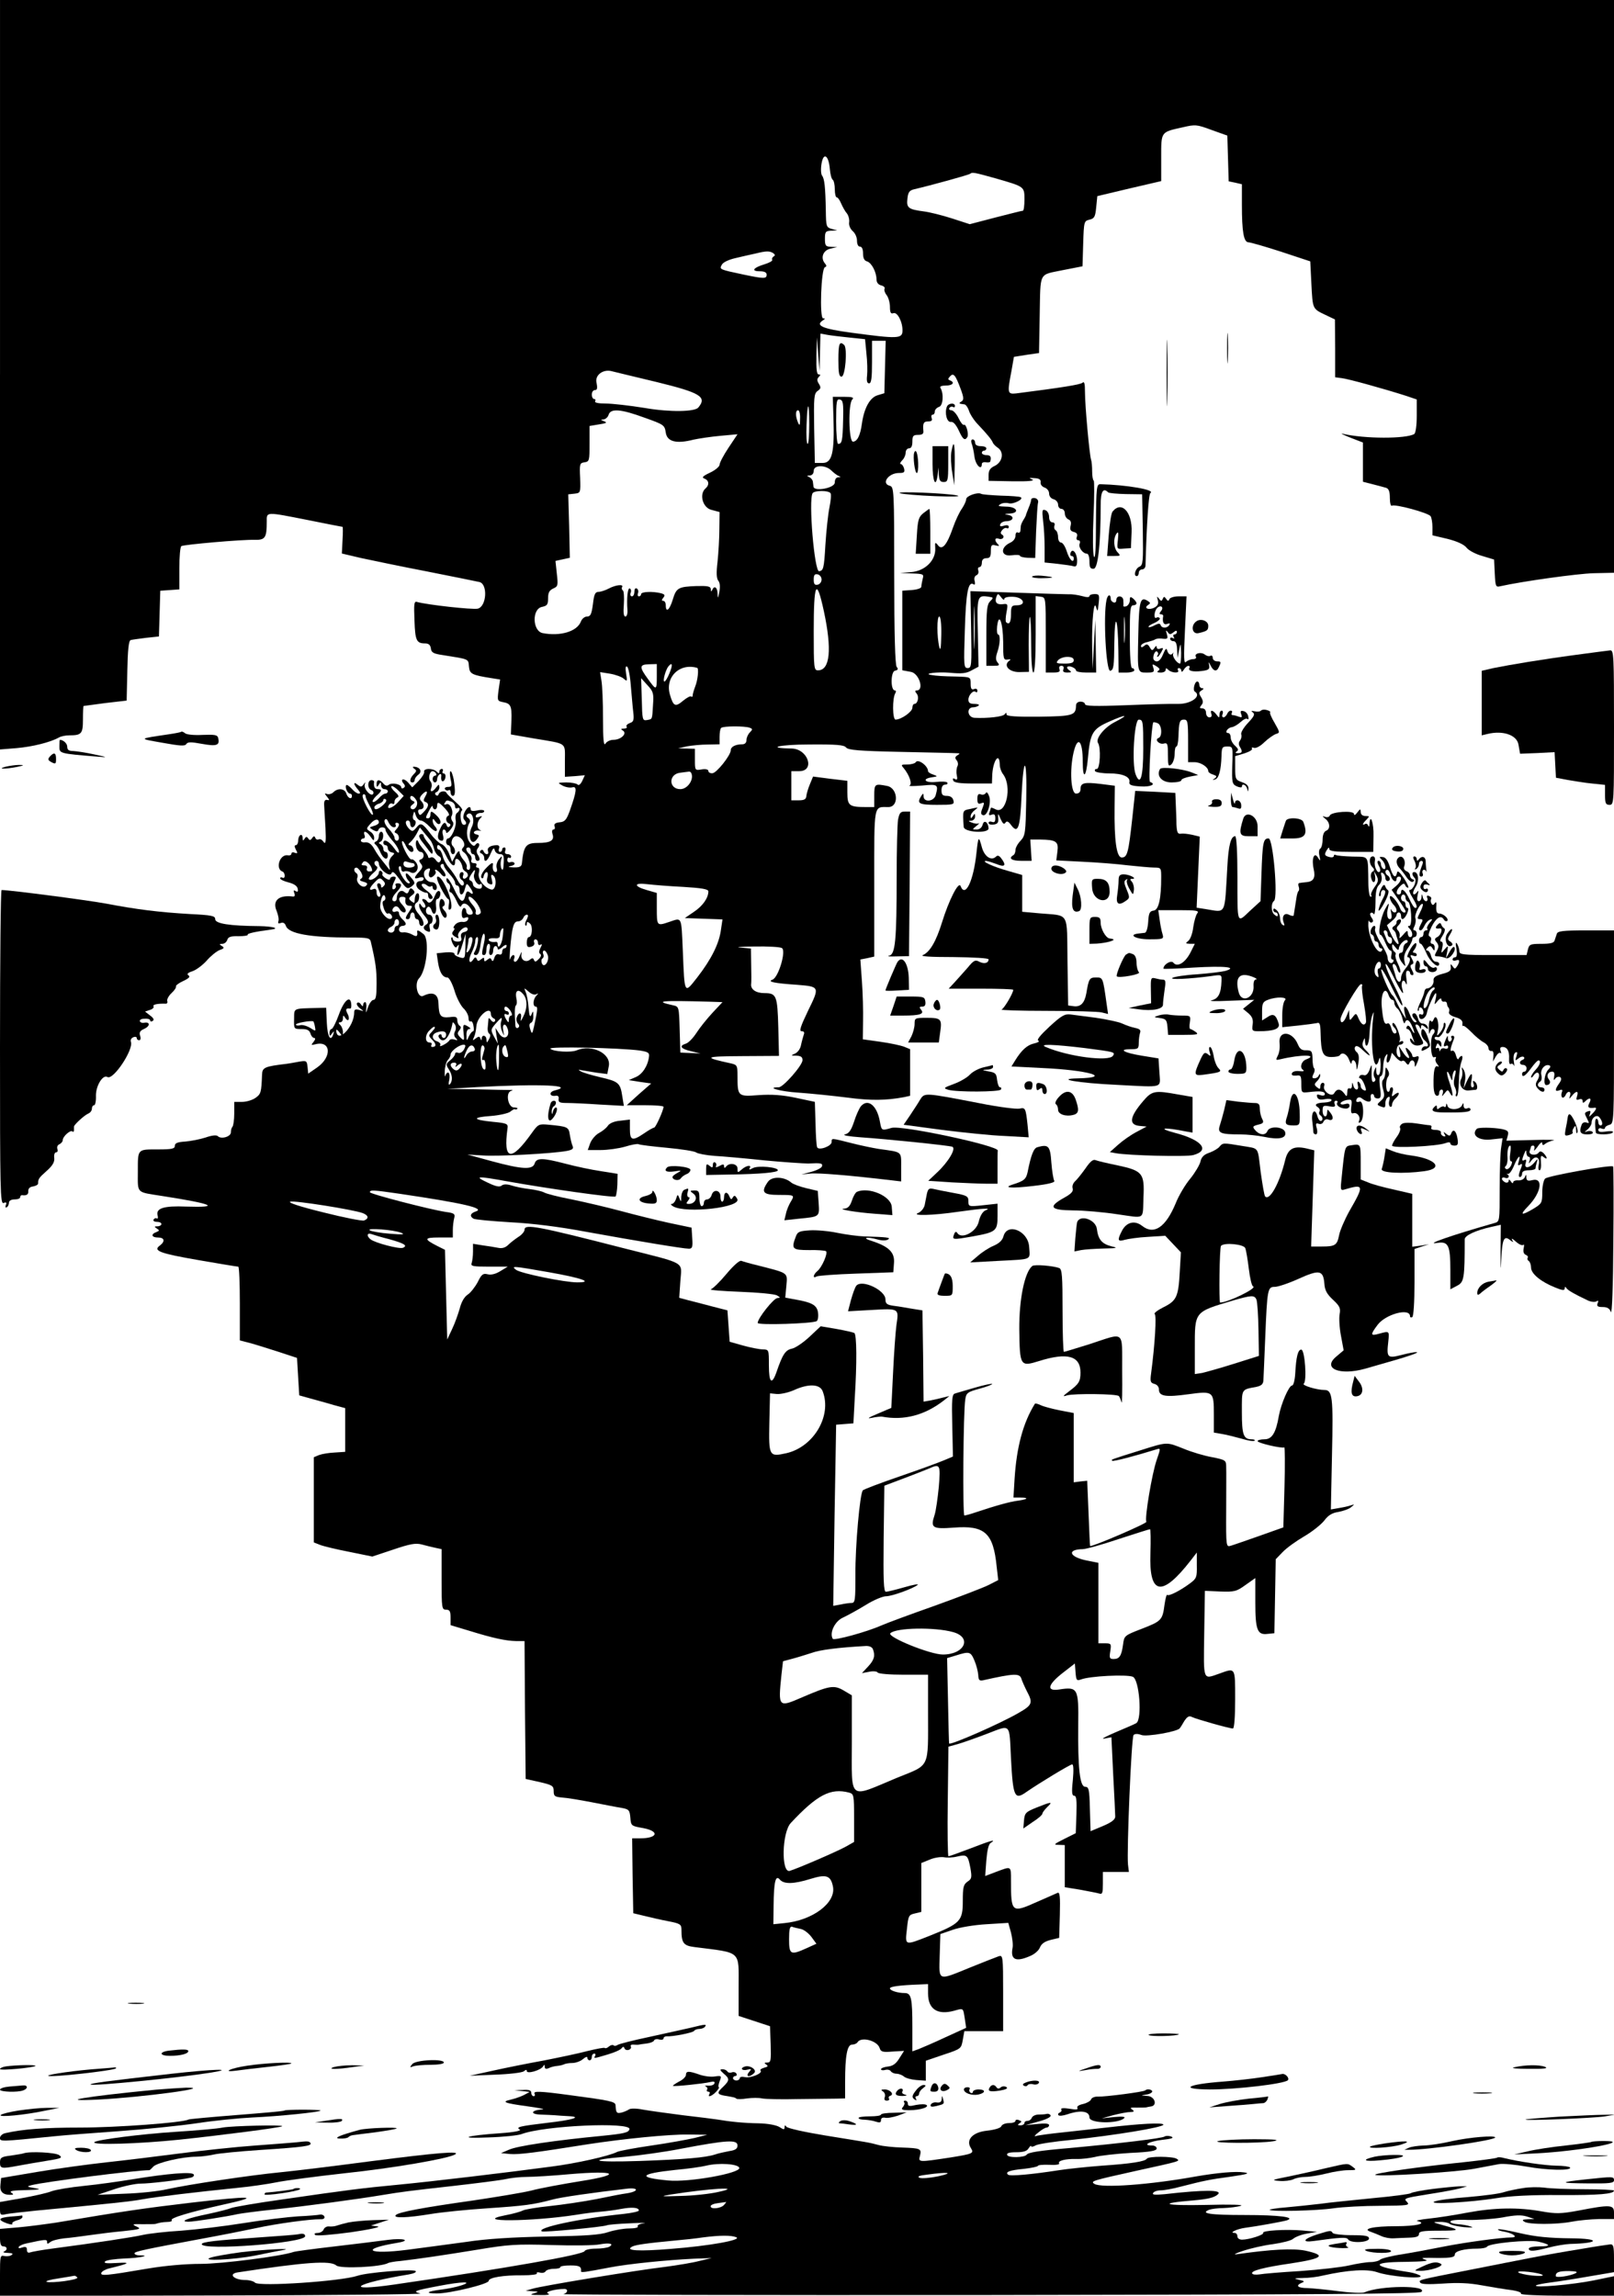 <?xml version="1.0" standalone="no"?>
<!DOCTYPE svg PUBLIC "-//W3C//DTD SVG 20010904//EN"
 "http://www.w3.org/TR/2001/REC-SVG-20010904/DTD/svg10.dtd">
<svg version="1.0" xmlns="http://www.w3.org/2000/svg"
 width="720pt" height="1024pt" viewBox="0 0 720 1024"
 preserveAspectRatio="xMidYMid meet">
<g transform="translate(0,1024) scale(0.1,-0.1)"
fill="#000000" stroke="none">
<path d="M0 8569 l0 -1672 74 6 c70 6 151 26 188 47 10 6 31 10 47 10 55 0 61
7 61 71 0 32 1 59 3 60 1 0 45 6 97 13 l95 11 3 133 c2 94 6 134 15 137 7 2
38 6 69 10 l57 6 3 102 3 102 43 3 42 3 0 94 c0 52 4 96 9 99 11 7 273 30 327
28 47 -1 54 9 54 81 0 45 -8 45 185 7 83 -17 152 -30 153 -30 2 0 2 -27 0 -60
l-3 -59 85 -20 c47 -10 180 -38 295 -60 116 -23 220 -44 233 -47 39 -8 33
-110 -7 -119 -25 -5 -224 17 -271 30 -13 4 -14 -9 -11 -83 3 -90 9 -102 48
-102 15 0 23 -7 25 -22 2 -19 12 -24 53 -30 119 -19 114 -16 117 -51 3 -33 12
-38 101 -52 l38 -6 -7 -48 c-6 -48 -6 -48 25 -54 33 -7 36 -20 31 -113 l-1
-30 103 -18 c151 -25 138 -16 138 -99 l0 -72 45 3 44 4 -12 -26 c-8 -16 -16
-21 -21 -15 -6 5 -28 9 -50 9 -40 -1 -40 -1 -17 -14 13 -7 33 -11 44 -8 22 6
20 -17 -11 -104 -15 -41 -22 -50 -46 -52 -19 -2 -26 -8 -22 -18 3 -8 1 -14 -5
-14 -6 0 -8 -9 -4 -21 9 -28 -9 -39 -66 -39 -53 0 -63 -13 -71 -92 -2 -14 -11
-18 -38 -17 -23 1 -27 3 -12 6 12 2 20 8 17 13 -3 5 -11 7 -19 4 -7 -3 -13 2
-13 10 0 8 4 13 9 10 4 -3 8 0 8 5 0 6 -7 11 -16 11 -10 0 -14 6 -10 15 3 8 1
15 -4 15 -6 0 -10 -4 -10 -10 0 -5 -4 -10 -10 -10 -5 0 -7 7 -4 15 4 9 0 15
-9 15 -28 0 -46 -11 -40 -26 3 -8 1 -14 -5 -14 -6 0 -12 6 -15 13 -2 7 -8 8
-13 3 -5 -5 -4 -11 4 -13 6 -3 12 -11 12 -19 0 -25 15 -15 29 19 10 24 15 28
18 15 2 -10 13 -18 23 -18 16 0 19 -7 17 -40 -1 -28 -4 -35 -10 -25 -4 9 -5
25 -2 38 6 21 6 22 -10 3 -8 -11 -13 -28 -9 -38 3 -10 1 -18 -5 -18 -10 0 -15
14 -12 33 2 14 -10 7 -34 -19 -14 -15 -21 -32 -18 -38 5 -7 9 -5 11 7 2 9 8
17 13 17 5 0 7 -11 3 -24 -4 -16 -1 -25 10 -29 13 -5 15 -2 10 20 -5 18 -4 24
5 19 19 -12 14 -67 -6 -64 -31 6 -64 47 -57 74 4 15 2 24 -6 24 -6 0 -8 5 -5
10 3 6 -1 10 -10 10 -11 0 -15 5 -12 14 3 8 -1 20 -9 26 -16 14 -19 30 -4 30
6 0 10 -7 10 -15 0 -8 5 -15 10 -15 6 0 10 -7 10 -15 0 -8 5 -15 10 -15 12 0
13 10 0 30 -5 9 -5 19 2 27 6 8 8 17 4 20 -4 4 -10 2 -15 -5 -5 -8 -12 -6 -24
9 -18 20 -18 63 -2 90 4 6 1 15 -6 20 -7 4 -10 11 -6 15 21 21 38 -22 22 -54
-21 -42 -3 -90 22 -56 12 17 12 19 -2 22 -21 5 -9 21 13 17 9 -1 11 0 5 2 -17
6 -17 35 -1 52 11 11 10 13 -5 7 -13 -4 -17 -2 -14 6 2 7 12 12 21 12 9 -1 16
3 16 8 0 5 -13 7 -30 3 -19 -4 -30 -3 -30 4 0 19 -16 12 -28 -13 -7 -17 -7
-27 1 -35 6 -6 8 -14 4 -18 -4 -3 -10 -3 -13 0 -11 10 -13 56 -3 62 5 3 -8 20
-29 38 -20 18 -38 35 -40 40 -6 12 -30 8 -35 -5 -2 -8 -8 -9 -13 -4 -5 5 -4
11 4 13 6 3 12 12 12 21 -1 15 -2 15 -14 0 -17 -23 -30 -23 -22 -2 4 9 2 22
-4 29 -11 13 -4 45 10 45 5 0 12 -4 15 -10 3 -5 1 -10 -4 -10 -6 0 -11 -7 -11
-15 0 -8 5 -15 10 -15 6 0 10 6 10 14 0 8 5 18 11 22 6 4 9 -1 7 -12 -1 -11 2
-19 7 -19 5 0 11 8 12 18 2 9 -2 17 -8 17 -5 0 -7 5 -4 10 3 6 1 10 -4 10 -6
0 -11 -5 -11 -12 0 -9 -3 -9 -12 0 -16 16 -60 16 -56 -1 2 -7 -10 -25 -25 -41
l-28 -28 -18 21 c-19 22 -39 17 -20 -5 7 -8 7 -14 -1 -19 -5 -3 -10 -2 -10 3
0 14 -42 23 -56 11 -8 -6 -15 -4 -24 6 -17 20 -30 19 -30 -2 0 -15 2 -16 10
-3 8 13 10 12 10 -2 0 -10 7 -18 15 -18 8 0 15 -4 15 -10 0 -5 -5 -10 -11 -10
-7 0 -20 -10 -30 -22 -11 -11 -22 -18 -26 -15 -3 4 4 15 15 26 26 22 28 31 7
31 -14 0 -19 12 -16 33 0 4 -5 7 -12 7 -18 0 -19 -37 -1 -44 9 -3 12 -11 9
-17 -10 -15 -43 22 -38 41 4 13 3 13 -5 1 -9 -12 -13 -12 -26 -2 -21 18 -20 3
1 -21 11 -13 12 -18 3 -18 -7 0 -21 10 -31 22 -11 11 -21 19 -24 16 -8 -7 5
-38 16 -38 5 0 9 -4 9 -10 0 -18 -18 -11 -25 10 -7 23 -37 26 -57 7 -7 -8 -20
-11 -28 -9 -13 5 -13 3 -1 -12 12 -15 12 -17 0 -14 -9 2 -14 -5 -13 -22 1 -14
3 -60 6 -103 3 -63 1 -75 -9 -62 -6 10 -16 14 -21 11 -6 -3 -13 0 -15 6 -4 10
-8 10 -15 -1 -7 -10 -11 -10 -17 -1 -6 9 -10 9 -16 -1 -7 -11 -9 -10 -9 4 0
10 -5 15 -10 12 -6 -3 -10 -15 -10 -26 0 -10 -5 -19 -10 -19 -7 0 -7 -6 0 -20
9 -16 8 -18 -5 -14 -8 4 -15 2 -15 -4 0 -6 -8 -9 -17 -7 -36 5 -56 -62 -22
-73 5 -2 9 -10 9 -18 0 -9 -4 -12 -10 -9 -5 3 -10 2 -10 -3 0 -5 17 -13 37
-18 24 -6 39 -16 41 -28 3 -13 0 -16 -9 -11 -9 6 -11 3 -6 -9 4 -10 2 -16 -6
-15 -63 8 -93 -18 -73 -64 7 -18 11 -38 8 -46 -3 -10 0 -12 11 -8 10 4 18 -1
22 -12 11 -36 108 -53 293 -53 76 0 83 -2 87 -22 21 -91 25 -120 25 -183 0
-55 -3 -73 -14 -73 -7 0 -18 -15 -24 -32 -10 -30 -11 -30 -8 -5 2 15 -1 27 -5
27 -5 0 -9 -6 -9 -12 0 -9 -3 -8 -10 2 -5 8 -13 11 -17 6 -4 -4 1 -14 12 -23
20 -15 20 -15 -2 -8 -18 5 -23 2 -23 -11 0 -66 -78 -143 -80 -80 0 6 7 1 15
-10 14 -19 14 -19 15 1 0 12 -5 26 -12 33 -9 9 -9 12 0 12 7 0 12 8 12 18 0
14 2 15 10 2 14 -22 23 -5 10 19 -10 19 -7 25 12 22 4 0 6 8 5 19 -3 43 -32
19 -55 -45 -13 -36 -28 -65 -33 -65 -5 0 -9 -8 -9 -17 0 -16 2 -16 11 -3 9 12
10 12 7 1 -12 -42 -27 -18 -30 46 l-3 68 -35 -1 c-116 -3 -107 1 -108 -49 -1
-45 -1 -45 33 -45 25 0 35 -5 40 -20 3 -11 11 -20 17 -20 6 0 5 -7 -3 -17 -12
-15 -12 -16 8 -11 70 18 75 -57 7 -104 l-39 -27 -3 30 c-3 28 -5 29 -40 23
-20 -4 -44 -8 -52 -9 -100 -12 -110 -16 -111 -49 -3 -79 -5 -86 -29 -103 -14
-10 -41 -18 -60 -18 l-35 0 0 -52 c0 -28 -4 -55 -8 -59 -4 -4 -7 -15 -7 -25 0
-19 -43 -32 -58 -17 -6 6 -27 4 -55 -6 -25 -8 -66 -16 -91 -18 -34 -2 -46 -7
-46 -19 0 -13 -13 -16 -75 -16 -93 0 -90 3 -90 -98 0 -101 -10 -91 110 -110
225 -35 264 -52 105 -47 -98 4 -135 -7 -127 -39 3 -10 1 -17 -3 -14 -5 3 -11
1 -15 -5 -3 -5 3 -10 14 -10 12 0 21 -4 21 -10 0 -5 -8 -10 -17 -10 -15 0 -16
-2 -3 -10 12 -8 12 -10 -3 -16 -25 -9 -21 -24 8 -24 29 0 33 -17 8 -36 -32
-23 0 -35 174 -65 92 -16 171 -29 176 -29 4 0 7 -74 7 -165 l0 -164 43 -11
c23 -6 80 -24 127 -39 l85 -28 5 -84 5 -83 50 -14 c28 -8 74 -20 103 -29 l52
-14 0 -98 0 -97 -46 -3 c-25 -1 -56 -6 -70 -11 l-24 -10 0 -190 0 -190 28 -11
c15 -6 73 -20 130 -31 l103 -21 93 31 c74 25 99 30 127 23 19 -5 46 -12 61
-15 l28 -6 0 -135 c0 -128 1 -135 20 -135 16 0 20 -7 20 -35 l0 -34 83 -25
c110 -34 164 -45 209 -46 l38 0 2 -307 3 -308 63 -14 c56 -13 62 -17 62 -40 0
-23 5 -26 38 -29 20 -1 80 -11 132 -21 52 -10 112 -22 132 -25 34 -6 37 -10
40 -44 3 -36 4 -37 56 -46 76 -14 67 -46 -14 -46 l-34 0 2 -167 3 -167 50 -12
c28 -7 76 -18 108 -24 52 -10 57 -14 57 -38 0 -59 9 -71 59 -77 212 -27 196
-13 196 -179 l0 -128 70 -23 70 -23 3 -81 c2 -72 1 -81 -15 -81 -14 0 -15 -2
-5 -9 10 -6 8 -10 -9 -14 -13 -4 -20 -9 -16 -13 11 -12 -46 -35 -70 -29 -13 3
-23 1 -23 -5 0 -5 -7 -10 -15 -10 -8 0 -15 5 -15 10 0 6 5 10 11 10 5 0 7 5 4
11 -4 6 -13 8 -21 5 -7 -3 -16 -1 -19 4 -4 6 -13 10 -22 10 -13 0 -12 -4 5
-19 28 -23 27 -31 -3 -60 -28 -26 -26 -33 8 -39 43 -7 46 -8 52 -13 3 -3 24
-3 48 1 23 3 53 3 66 0 14 -3 86 -5 160 -3 75 1 153 2 174 2 l37 1 0 74 c0
115 9 166 31 166 10 0 21 5 24 10 16 27 88 8 99 -25 5 -17 13 -20 58 -16 l51
3 -21 -33 c-15 -25 -30 -35 -52 -37 -16 -2 -30 -7 -30 -12 0 -4 8 -6 19 -3 10
3 22 0 25 -6 4 -6 16 -11 26 -11 10 0 25 -6 32 -12 7 -7 32 -14 56 -16 l42 -3
0 45 0 44 79 27 c79 26 79 27 86 66 l7 39 86 0 87 0 0 170 c0 165 -1 170 -20
164 -11 -4 -68 -26 -127 -50 -147 -60 -139 -63 -136 53 l3 96 55 19 c31 11 97
22 152 25 l96 6 12 -43 c6 -24 10 -55 7 -69 -10 -52 14 -64 78 -36 20 8 39 25
44 38 7 17 21 27 48 34 l38 9 3 103 c2 81 0 102 -10 98 -7 -3 -49 -22 -93 -41
-112 -50 -115 -48 -115 97 0 65 2 63 -65 38 l-50 -19 5 69 c4 47 10 73 20 79
28 18 -1 10 -91 -25 -50 -19 -94 -35 -98 -35 -3 0 -5 110 -3 245 l3 244 40 11
c22 6 81 27 131 46 110 42 100 51 108 -109 9 -173 16 -188 69 -150 58 40 195
123 204 123 6 0 7 -26 3 -70 -6 -55 -4 -70 6 -70 10 0 12 -20 10 -83 l-3 -84
-52 -26 c-46 -23 -49 -26 -24 -26 l27 -1 0 -94 0 -94 68 -11 c37 -7 75 -14 85
-17 15 -5 17 2 17 45 l0 51 58 0 58 0 -4 33 c-6 60 15 568 25 578 6 6 19 6 35
0 23 -9 161 15 171 30 2 2 11 16 20 32 14 21 22 25 35 18 18 -9 166 -51 182
-51 6 0 10 51 10 130 0 145 2 141 -70 115 -75 -26 -71 -37 -68 177 l3 192 69
-3 c63 -2 72 0 112 29 l44 31 0 -108 c0 -124 9 -147 55 -141 l30 3 3 165 3
165 31 32 c17 18 60 49 96 70 36 21 76 53 90 71 17 23 35 34 63 38 21 4 47 13
56 21 17 14 17 14 -2 8 -11 -4 -35 -9 -54 -12 l-34 -6 5 244 c6 259 2 289 -34
289 -35 0 -102 21 -92 28 15 11 5 152 -11 152 -15 0 -23 -32 -27 -107 -2 -31
-8 -53 -14 -53 -14 0 -49 -81 -59 -135 -13 -77 -31 -105 -64 -105 -17 0 -31
-4 -31 -8 0 -9 109 -34 119 -28 3 2 4 -77 1 -177 l-5 -180 -107 -38 c-60 -21
-117 -41 -128 -44 -20 -6 -21 -4 -20 157 0 90 1 177 0 194 0 30 -2 32 -62 44
-35 6 -92 23 -128 38 -78 31 -71 31 -195 -8 -134 -42 -129 -40 -123 -46 4 -4
100 21 200 52 16 5 15 1 -2 -48 -21 -60 -55 -263 -46 -276 4 -7 -243 -113
-251 -108 -1 1 -4 66 -7 146 l-6 145 -30 -3 -30 -4 0 155 0 154 -62 12 c-35 7
-73 17 -85 23 -13 6 -24 9 -26 7 -53 -85 -82 -193 -91 -336 l-5 -83 31 0 c40
0 33 -8 -12 -14 -33 -4 -95 -21 -188 -52 -23 -8 -46 -14 -50 -14 -8 0 -5 463
4 517 4 30 10 34 65 49 33 9 58 19 55 21 -2 2 -37 -5 -78 -17 -40 -12 -80 -23
-88 -26 -13 -3 -15 -26 -12 -142 l3 -139 -38 -16 c-21 -9 -110 -42 -198 -72
-87 -30 -162 -58 -166 -63 -13 -14 -34 -248 -33 -374 0 -114 -1 -128 -17 -128
-9 0 -31 -3 -49 -7 l-33 -6 6 404 7 404 38 3 39 3 6 112 c10 157 9 285 -2 291
-5 3 -40 11 -79 18 l-71 12 -50 -47 c-28 -26 -63 -50 -79 -53 -28 -6 -41 -25
-68 -104 -21 -60 -34 -48 -34 29 0 71 0 71 -27 72 -16 0 -55 8 -88 17 l-60 17
-5 70 -5 70 -70 18 c-38 10 -87 23 -108 28 l-37 10 5 74 c6 90 32 75 -248 146
-386 99 -447 111 -447 84 0 -8 -12 -23 -27 -32 -15 -10 -36 -26 -46 -36 -12
-12 -27 -17 -45 -13 -15 3 -46 8 -69 11 l-43 7 0 -35 c0 -20 -3 -42 -6 -51 -5
-14 5 -16 77 -16 l84 0 -33 -20 c-21 -13 -41 -18 -57 -14 -20 5 -27 0 -44 -35
-12 -22 -32 -48 -45 -56 -15 -10 -28 -33 -35 -61 -7 -25 -22 -67 -34 -92 l-22
-47 -5 200 -5 200 -34 17 c-61 31 -60 38 7 38 l62 0 0 33 c0 17 3 42 6 53 5
19 1 23 -38 28 -71 11 -338 80 -338 88 0 11 16 10 133 -7 284 -42 384 -65 339
-79 -24 -8 -28 -21 -10 -32 6 -4 80 -11 164 -16 98 -5 219 -20 341 -43 221
-40 431 -75 456 -75 15 0 18 7 15 47 l-3 47 -100 21 c-55 12 -152 36 -215 53
-63 17 -162 40 -220 52 -58 11 -113 25 -123 31 -9 5 -39 12 -65 15 -26 3 -62
10 -80 16 -22 7 -37 6 -45 -1 -9 -7 -27 -3 -62 14 -62 29 -48 30 85 6 177 -32
480 -75 486 -68 3 3 7 27 8 53 l1 48 -75 12 c-41 6 -112 21 -157 33 -103 27
-130 27 -138 1 -9 -29 -57 -26 -190 10 l-110 30 68 -4 c66 -5 310 8 375 20 26
5 32 10 26 23 -4 9 -9 31 -12 49 -5 35 -10 37 -94 45 -44 4 -47 3 -75 -36 -93
-131 -129 -125 -109 20 3 20 -2 23 -66 29 -91 9 -94 20 -8 26 38 3 77 12 86
19 10 8 19 13 21 11 3 -2 7 -1 11 2 3 3 -4 6 -15 6 -27 0 -39 66 -13 74 10 3
8 5 -5 4 -11 0 -78 1 -150 3 l-130 2 135 8 c285 15 437 8 345 -15 -28 -7 -24
-28 3 -24 11 2 16 -3 14 -14 -2 -15 5 -18 36 -18 21 0 88 -3 147 -7 l108 -6
-7 43 c-9 60 -17 66 -99 85 -39 9 -78 21 -86 26 -13 8 -12 9 4 5 11 -2 41 -7
67 -11 l47 -6 7 36 c10 56 -76 98 -143 70 -25 -11 -106 -6 -118 7 -10 11 308
4 399 -8 37 -6 44 -10 41 -28 -5 -41 -30 -79 -60 -91 l-30 -13 50 -8 50 -7
-55 -48 -54 -49 82 0 c45 0 82 -3 82 -7 0 -15 -35 -93 -42 -93 -4 0 -24 -11
-44 -25 -53 -36 -64 -33 -64 18 l0 43 -42 -5 c-27 -2 -48 -11 -56 -22 -7 -11
-25 -25 -40 -33 -15 -8 -32 -28 -39 -45 l-11 -31 57 0 c32 0 81 7 109 15 29 9
56 14 61 11 5 -3 62 -10 127 -16 64 -6 123 -15 130 -21 7 -5 43 -12 81 -15 37
-2 138 -11 223 -20 85 -8 173 -14 195 -14 59 3 65 1 62 -12 -1 -7 -22 -18 -47
-25 l-45 -12 40 4 c34 4 177 -8 363 -30 l42 -5 0 64 c0 72 7 66 -100 81 -25 4
-79 15 -122 26 -91 23 -88 23 -88 5 0 -19 -59 -40 -65 -23 -3 7 -6 55 -7 107
l-3 95 -85 18 c-61 13 -108 16 -166 12 -93 -7 -94 -6 -94 87 0 44 -2 48 -27
54 -129 28 -124 32 47 33 l165 1 -3 127 c-4 142 -8 153 -62 153 -38 0 -63 17
-59 42 1 7 1 45 0 85 l-1 72 -47 4 c-27 2 2 4 62 5 61 1 116 -2 123 -7 20 -12
-15 -131 -42 -141 -25 -9 7 -16 111 -23 100 -8 100 -9 48 -115 -34 -71 -41
-92 -29 -92 11 0 14 -5 9 -17 -3 -10 -9 -31 -12 -46 -3 -16 -15 -32 -27 -37
-19 -8 -19 -9 7 -9 20 -1 27 -6 27 -20 0 -23 -86 -121 -106 -121 -61 0 7 -19
89 -24 56 -4 154 -14 217 -22 104 -14 173 -13 253 2 l27 6 0 104 0 104 -27 11
c-16 6 -63 16 -106 22 l-78 11 1 81 c1 44 -1 124 -5 178 l-7 97 31 6 31 7 0
327 c0 361 -4 340 63 340 48 0 43 84 -5 94 -56 11 -58 10 -58 -44 l0 -50 -37
0 c-75 0 -83 6 -83 65 l0 52 -76 9 -77 10 -14 -34 c-8 -19 -15 -43 -16 -53 -1
-14 -9 -19 -34 -19 l-33 0 0 65 0 65 35 0 c72 0 40 99 -33 101 -121 2 -55 18
77 18 123 1 156 -2 165 -13 9 -12 57 -16 246 -20 129 -3 242 -5 250 -6 13 0
13 -2 1 -9 -11 -7 -12 -13 -3 -23 6 -8 7 -19 3 -26 -4 -8 -6 -25 -3 -39 4 -19
2 -24 -8 -18 -8 5 -11 3 -8 -6 3 -10 26 -14 89 -14 l84 0 1 30 c1 69 33 117
34 52 0 -12 7 -31 15 -41 41 -55 13 -182 -34 -156 -12 6 -21 9 -21 6 0 -2 -3
-12 -6 -20 -5 -12 -2 -15 10 -10 12 4 16 0 16 -16 0 -16 -4 -20 -15 -16 -8 3
-15 1 -15 -5 0 -6 10 -9 23 -7 17 2 22 9 20 28 -2 24 -1 24 11 -4 9 -20 15
-25 21 -16 6 9 13 7 26 -11 30 -40 40 -13 46 130 9 189 25 177 21 -16 -3 -148
-4 -160 -25 -183 -13 -13 -23 -32 -23 -41 0 -10 -4 -21 -10 -24 -23 -14 -7
-25 36 -25 l46 0 -3 48 -3 47 44 0 c72 -1 83 -9 77 -54 l-5 -39 117 -6 c64 -3
155 -10 202 -16 48 -5 100 -10 118 -10 30 0 31 -2 31 -42 0 -98 -11 -147 -34
-150 -17 -2 -22 -11 -24 -50 -2 -28 -8 -48 -15 -49 -7 -1 -18 -2 -26 -3 -52
-5 -15 -26 44 -26 65 0 67 1 61 23 -4 12 -10 41 -13 65 l-6 42 93 0 c76 0 91
-2 81 -14 -6 -7 -14 -35 -18 -62 -3 -27 -13 -54 -22 -61 -14 -11 -13 -12 7
-13 l22 0 -20 -40 c-24 -46 -59 -66 -76 -44 -10 12 -44 -8 -44 -27 0 -2 61 0
135 5 137 8 199 2 141 -15 -16 -4 -72 -11 -125 -15 -53 -3 -103 -11 -111 -16
-15 -9 75 -5 173 8 47 7 47 7 46 -22 -2 -56 -14 -79 -44 -86 -17 -4 20 -5 80
-2 l110 4 -25 -20 -25 -20 24 -20 c17 -15 22 -27 19 -50 -4 -28 -2 -30 27 -30
68 0 96 11 89 34 -12 40 -24 47 -50 29 l-24 -15 0 41 c0 35 4 43 26 51 38 15
91 13 76 -2 -7 -7 -12 -36 -12 -66 l0 -54 68 7 c37 4 75 9 85 11 14 5 17 -2
18 -43 2 -91 10 -108 48 -108 18 0 35 3 38 8 10 16 32 5 41 -20 6 -16 11 -22
11 -15 2 24 21 11 22 -15 1 -21 3 -18 8 12 5 28 3 43 -7 52 -8 6 -11 17 -7 23
5 8 17 3 36 -16 16 -15 29 -25 29 -21 0 3 -8 14 -19 24 -13 13 -16 24 -10 38
6 16 8 17 8 3 2 -42 18 -21 20 26 1 29 6 66 11 82 9 26 9 25 5 -11 -14 -130 6
-261 28 -177 3 9 5 -2 6 -25 0 -23 -3 -45 -9 -48 -6 -3 -10 4 -11 17 0 22 -1
22 -8 3 -5 -11 -4 -25 1 -32 5 -7 5 -14 -2 -18 -10 -6 -13 8 -11 55 0 24 0 24
-10 -3 -7 -18 -16 -26 -25 -23 -7 3 -16 1 -19 -4 -4 -6 -2 -10 2 -10 5 0 14
-13 20 -29 9 -24 8 -29 -3 -24 -8 3 -14 11 -14 18 0 8 -4 16 -9 19 -5 4 -7 -3
-4 -14 3 -11 1 -20 -5 -20 -6 0 -13 8 -15 18 -4 16 -5 16 -6 -1 0 -10 -5 -15
-11 -12 -6 3 -10 -4 -10 -17 -1 -21 -2 -22 -14 -5 -16 21 -32 22 -44 1 -11
-21 -54 10 -45 32 3 8 0 14 -6 14 -6 0 -11 -7 -11 -16 0 -13 -3 -14 -15 -4
-13 11 -13 14 0 27 8 8 15 20 14 26 0 9 -2 8 -6 0 -2 -7 -11 -13 -19 -13 -11
0 -12 4 -5 19 6 10 7 22 3 26 -4 3 -7 23 -7 43 -1 33 -4 37 -28 37 -20 -1 -29
6 -38 28 -25 59 -88 62 -81 3 2 -19 -1 -43 -8 -55 -10 -20 -9 -21 12 -16 92
22 172 21 114 -1 -21 -8 -29 -36 -14 -46 8 -6 3 -8 -16 -6 -16 2 -31 -2 -33
-10 -3 -8 4 -11 19 -10 21 3 23 -1 23 -37 0 -39 1 -40 30 -37 56 7 75 4 75 -9
0 -6 -9 -8 -20 -4 -15 5 -18 3 -14 -9 4 -11 14 -13 35 -9 16 3 29 1 29 -4 0
-6 -14 -10 -31 -11 -37 -1 -49 -10 -30 -21 7 -5 11 -13 7 -19 -3 -6 -2 -13 4
-17 12 -8 13 -25 1 -25 -5 0 -11 9 -14 20 -10 40 -29 22 -23 -22 3 -24 5 -46
5 -50 1 -5 6 -8 11 -8 6 0 8 11 4 27 -6 21 -4 25 9 20 9 -3 18 1 21 10 4 8 13
13 21 9 21 -8 27 8 10 30 -13 17 -14 18 -15 2 0 -28 -20 -21 -20 7 0 23 3 25
30 20 23 -4 28 -2 24 10 -4 8 -1 15 6 15 6 0 9 -4 5 -9 -6 -11 12 -25 37 -26
10 -1 18 5 18 12 0 10 -6 12 -20 8 -11 -3 -20 -2 -20 3 0 5 12 12 26 15 24 4
26 3 22 -30 -3 -23 0 -32 8 -29 17 6 34 -14 27 -32 -4 -10 -2 -13 5 -8 19 11
16 100 -3 92 -8 -3 -15 -2 -15 3 0 14 13 21 24 12 26 -20 45 -20 41 0 -2 10 0
19 6 19 5 0 9 -4 9 -10 0 -5 7 -10 16 -10 14 0 16 8 10 50 -4 32 -3 50 4 50 5
0 10 17 10 38 0 20 5 44 11 52 9 12 10 11 6 -7 -7 -30 9 -30 16 -1 l6 22 19
-22 c11 -12 22 -18 26 -15 4 4 12 1 17 -7 8 -11 12 -12 16 -2 7 18 23 15 24
-5 0 -15 2 -15 9 2 13 30 12 38 -5 31 -8 -3 -15 -1 -15 5 0 6 -7 17 -15 25
-17 18 -19 11 -5 -17 16 -29 -3 -23 -23 9 l-18 27 6 -28 c4 -19 2 -26 -5 -22
-16 10 -12 55 5 55 8 0 15 5 15 11 0 5 -5 7 -12 3 -7 -4 -8 -3 -4 4 8 13 -21
88 -31 78 -4 -3 -1 -12 5 -18 14 -14 16 -28 3 -28 -5 0 -12 11 -15 25 -4 14
-11 23 -16 20 -14 -8 -20 9 -26 73 -6 61 16 98 31 51 4 -10 11 -19 16 -19 5 0
9 -6 9 -14 0 -7 6 -19 14 -25 8 -7 18 -27 22 -44 4 -18 9 -26 11 -19 7 19 19
14 31 -13 16 -35 14 -46 -2 -16 -8 15 -16 20 -20 12 -4 -6 -3 -11 2 -11 5 0
12 -8 16 -17 3 -10 9 -25 12 -33 5 -13 4 -13 -5 0 -6 8 -11 10 -11 5 0 -19 21
-33 41 -28 22 6 22 7 7 36 -25 50 -28 57 -19 57 5 0 12 -6 14 -12 4 -10 6 -9
6 1 1 11 4 11 18 0 14 -12 16 -12 11 1 -3 8 -12 14 -21 14 -9 -1 -18 9 -21 22
-4 13 -11 24 -16 24 -14 0 -13 -13 2 -28 9 -9 9 -12 1 -12 -7 0 -17 16 -24 35
-15 41 -32 47 -23 8 l6 -28 -16 25 c-8 14 -20 36 -26 50 -6 13 -14 27 -18 30
-13 9 -56 110 -50 116 4 3 25 -34 48 -83 23 -48 44 -83 46 -78 2 6 -14 46 -36
88 -22 43 -40 86 -39 95 0 9 15 -14 33 -51 35 -71 53 -97 42 -60 -10 30 4 54
15 27 5 -11 6 -4 3 19 -4 24 -2 37 5 37 6 0 11 -4 11 -10 0 -5 5 -10 10 -10 7
0 7 8 -1 22 -9 16 -9 23 -1 26 9 3 9 9 1 24 -10 18 -9 20 5 15 9 -4 16 -2 16
3 0 6 -5 10 -11 10 -8 0 -8 4 1 15 6 8 10 20 8 26 -2 7 -14 -4 -26 -24 -12
-21 -17 -37 -12 -37 16 0 11 -26 -10 -50 -11 -13 -20 -31 -20 -42 0 -26 -17
-22 -24 6 -3 13 -9 31 -12 40 -3 9 -2 16 4 16 5 0 12 -10 15 -22 4 -12 9 -19
13 -16 3 4 -1 21 -10 39 -9 17 -13 35 -11 40 3 4 1 10 -5 14 -5 3 -10 14 -10
23 0 13 2 13 15 -4 9 -12 14 -14 15 -6 0 18 29 46 38 37 4 -4 1 -10 -5 -12 -7
-3 -13 -13 -13 -24 0 -10 -4 -19 -10 -19 -15 0 -12 -24 6 -46 15 -18 15 -18 9
9 -4 19 1 37 15 57 11 15 20 33 20 39 0 6 5 11 10 11 6 0 10 7 10 15 0 8 -5
15 -10 15 -7 0 -7 6 0 19 5 11 7 27 4 35 -6 16 23 72 33 63 2 -3 -3 -19 -12
-36 -14 -28 -14 -31 0 -31 12 0 14 -4 5 -19 -12 -23 -13 -31 -2 -31 4 0 12 10
17 22 6 12 17 24 25 26 12 4 11 1 -3 -15 -9 -11 -14 -23 -10 -26 3 -4 1 -7 -5
-7 -7 0 -12 -7 -12 -15 0 -8 -4 -15 -10 -15 -5 0 -10 -7 -10 -15 0 -8 3 -15 8
-15 4 0 16 -20 26 -44 17 -39 56 -70 56 -45 0 5 -7 9 -15 9 -8 0 -17 11 -21
25 -3 14 -11 25 -17 25 -7 0 -7 4 1 12 10 10 15 10 22 -2 8 -13 10 -12 10 3 0
9 -5 17 -11 17 -6 0 -9 6 -6 14 3 8 1 16 -6 19 -7 2 -4 16 9 43 21 41 42 54
55 32 4 -7 11 -9 15 -6 9 9 -17 33 -36 33 -10 0 -14 9 -13 30 2 20 -1 25 -6
16 -6 -9 -11 -10 -15 -2 -4 6 -5 15 -2 20 3 5 -1 11 -9 14 -9 4 -12 1 -8 -9 3
-7 0 -14 -5 -14 -6 0 -13 8 -15 18 -4 16 -5 16 -6 0 0 -10 -6 -18 -12 -18 -7
0 -9 10 -5 28 5 19 4 23 -3 12 -6 -8 -13 -12 -16 -8 -4 3 1 18 10 32 17 25 13
66 -6 66 -12 0 -11 -14 2 -27 11 -11 -7 -53 -23 -53 -4 0 1 -15 12 -32 21 -35
25 -48 13 -48 -5 0 -16 18 -26 40 -17 37 -37 53 -37 30 0 -5 -4 -10 -10 -10
-15 0 -12 20 7 38 12 12 18 13 21 4 2 -6 8 -12 13 -12 5 0 -3 19 -18 42 -20
29 -29 37 -31 25 -6 -29 -19 -18 -32 26 -9 29 -19 43 -32 44 -16 2 -17 0 -3
-13 17 -17 21 -49 5 -39 -5 3 -10 13 -10 21 0 8 -5 14 -10 14 -7 0 -7 -7 0
-21 7 -11 9 -24 5 -27 -10 -11 -26 21 -22 46 3 14 -1 22 -9 22 -17 0 -18 -32
-2 -48 10 -10 10 -15 1 -20 -7 -4 -10 -17 -6 -30 7 -28 22 -19 17 11 l-5 22
12 -22 c9 -18 8 -27 -10 -51 -11 -16 -18 -32 -14 -36 3 -3 2 -6 -3 -6 -5 0
-10 28 -10 63 -2 126 5 114 -70 116 -37 1 -70 4 -75 7 -5 3 -9 1 -9 -4 0 -6
-9 -8 -20 -5 -22 6 -24 11 -10 33 6 10 10 11 10 3 0 -10 26 -13 98 -13 l98 0
1 70 c2 58 -15 107 -18 53 0 -11 -3 -13 -6 -5 -2 6 -9 10 -14 6 -14 -8 -11 3
7 20 14 15 14 16 -5 16 -13 0 -21 7 -21 18 -1 15 -2 15 -15 -2 -9 -12 -15 -15
-15 -7 0 17 -102 10 -108 -7 -2 -6 -11 -9 -20 -6 -15 5 -15 4 1 -9 21 -17 22
-46 2 -53 -9 -4 -15 -19 -15 -39 0 -19 -5 -37 -10 -40 -6 -3 -8 -18 -4 -33 5
-25 4 -25 -7 -7 -17 27 -29 -6 -19 -51 9 -39 0 -56 -31 -59 -13 -1 -28 -3 -33
-4 -4 0 -6 -7 -3 -15 3 -8 3 -17 0 -20 -4 -3 -8 -18 -10 -33 -4 -24 -7 -46
-12 -76 0 -4 -10 -3 -20 2 -22 12 -35 -7 -24 -36 4 -11 3 -14 -5 -9 -7 4 -12
18 -12 30 0 13 -7 29 -15 36 -10 9 -15 9 -15 1 0 -6 5 -11 10 -11 6 0 10 -5
10 -11 0 -8 -4 -8 -15 1 -15 12 -16 50 -2 61 19 14 -4 279 -24 279 -24 0 -27
-17 -32 -163 l-4 -117 -47 -43 c-59 -56 -56 -64 -56 150 0 111 -4 183 -10 183
-19 0 -30 -40 -35 -136 -13 -222 -3 -204 -98 -189 l-39 6 7 159 7 158 -33 8
c-19 4 -42 7 -51 5 -15 -2 -18 6 -20 41 0 24 -2 65 -3 92 l-2 49 -90 5 -89 4
-13 -122 c-17 -154 -22 -175 -47 -175 -23 0 -34 74 -32 225 l1 95 -63 8 c-74
9 -90 5 -90 -23 0 -13 -7 -20 -20 -20 -23 0 -29 106 -11 183 18 77 41 55 41
-41 0 -82 15 -72 23 15 10 113 20 131 95 164 76 34 93 33 25 -2 -47 -24 -87
-74 -75 -93 14 -21 9 -116 -5 -116 -8 0 -11 -4 -8 -10 3 -5 32 -10 64 -10 60
0 95 -16 89 -40 -2 -11 10 -16 50 -18 45 -3 72 10 42 20 -8 2 6 255 15 266 1
1 10 0 19 -4 19 -7 22 -60 4 -66 -19 -7 3 -30 23 -25 17 5 19 -1 19 -50 0 -48
2 -54 15 -43 8 7 15 28 15 46 0 19 3 34 8 34 4 0 8 19 9 43 2 67 5 77 25 77
16 0 18 -10 18 -95 l0 -95 29 0 c28 0 61 -22 61 -40 0 -5 10 -12 21 -15 17 -6
19 -9 8 -17 -12 -8 -11 -9 1 -5 17 4 27 41 29 105 1 38 3 42 26 42 25 0 25 -1
22 -83 -2 -78 -1 -85 21 -95 12 -5 22 -6 22 -1 0 16 18 9 23 -8 4 -17 5 -17 6
0 1 12 -10 22 -29 28 -28 10 -30 14 -30 63 l0 53 40 12 c22 7 38 16 35 21 -3
6 1 7 9 4 8 -3 28 7 46 25 18 17 41 33 52 37 18 5 18 7 -6 49 -14 23 -23 45
-20 47 3 3 -4 8 -16 11 -11 3 -22 1 -25 -3 -3 -4 -15 -6 -28 -3 -16 3 -18 2
-8 -5 10 -8 6 -17 -22 -47 -20 -21 -33 -44 -30 -51 3 -8 0 -20 -5 -27 -7 -8
-7 -18 -2 -27 14 -22 12 -30 -7 -30 -13 0 -14 3 -6 8 9 6 7 12 -7 25 -11 9
-20 26 -20 37 0 11 -5 20 -11 20 -18 0 -4 23 15 26 10 1 28 12 40 23 13 12 26
18 30 14 5 -5 7 1 4 12 -2 11 -11 21 -21 23 -13 3 -15 -1 -10 -14 5 -14 3 -16
-11 -11 -10 4 -22 7 -27 7 -6 0 -7 5 -4 10 3 6 1 10 -5 10 -6 0 -13 -7 -16
-15 -4 -8 -11 -15 -16 -15 -6 0 -8 7 -4 15 3 8 1 15 -4 15 -6 0 -10 -8 -10
-17 -1 -17 -1 -17 -14 0 -16 21 -30 22 -22 2 3 -9 0 -15 -9 -15 -8 0 -15 9
-15 20 0 12 -7 20 -16 20 -13 0 -14 3 -5 14 9 11 9 19 -1 36 -11 17 -11 22 2
30 10 6 11 10 3 10 -7 0 -13 7 -13 15 0 8 -4 15 -9 15 -12 0 -21 -39 -11 -45
32 -20 -17 -56 -75 -55 -33 1 -140 -2 -237 -6 -130 -5 -178 -4 -178 5 0 6 -9
11 -20 11 -12 0 -20 -7 -20 -17 -1 -44 -12 -48 -165 -50 -103 -1 -145 2 -145
10 0 9 -2 9 -8 1 -7 -11 -76 -19 -135 -16 -32 2 -37 47 -5 47 9 0 20 4 24 8 4
4 -5 7 -19 7 -20 0 -27 5 -27 19 0 21 23 45 33 34 4 -3 7 -1 7 6 0 8 -7 11
-15 7 -11 -4 -15 2 -15 24 0 30 0 30 -62 32 -60 1 -91 3 -113 7 -42 6 28 15
82 10 54 -5 74 -3 98 11 l30 16 -3 152 c-4 164 -3 168 49 160 21 -3 22 -4 6
-20 -14 -14 -17 -38 -17 -152 l0 -136 31 0 c27 0 30 2 19 15 -9 11 -9 22 -1
46 13 37 14 79 3 79 -4 0 -6 16 -4 36 8 66 26 18 27 -69 0 -76 1 -82 20 -79
13 2 16 0 8 -5 -29 -20 -3 -51 43 -51 l44 1 -1 120 c0 65 2 122 5 125 3 3 6
-52 6 -121 0 -78 4 -127 10 -127 6 0 10 64 10 171 l0 170 23 -3 c22 -3 22 -4
22 -171 l0 -167 34 0 c25 0 32 4 27 15 -3 9 0 15 9 15 9 0 12 -6 9 -15 -5 -11
1 -15 17 -15 19 0 21 2 9 10 -8 5 -12 12 -9 15 8 8 39 -5 39 -16 0 -5 20 -9
45 -9 l45 0 -2 118 -2 117 -6 -110 -6 -110 -2 101 c-2 118 8 214 18 174 6 -21
7 -18 11 18 4 38 3 42 -18 42 -13 0 -23 -4 -23 -9 0 -6 -13 -6 -33 0 -19 5
-45 9 -58 8 -13 0 -118 3 -232 7 l-208 7 3 -172 c3 -160 2 -171 -15 -171 -18
0 -18 10 -13 170 5 166 15 218 38 204 7 -5 9 0 6 14 -4 12 0 23 8 26 7 3 11
12 8 21 -3 8 -1 15 5 15 6 0 11 9 11 20 0 13 7 20 20 20 16 0 20 7 20 31 0 27
3 31 21 26 17 -4 19 -3 10 6 -16 16 -14 30 4 24 17 -7 30 9 15 18 -8 5 -7 11
1 21 6 7 15 11 20 8 5 -3 9 0 9 6 0 7 -8 9 -21 5 -16 -5 -20 -3 -17 6 3 8 15
14 28 14 31 1 37 22 8 28 -20 4 -20 4 5 6 48 2 34 31 -15 31 -35 1 -39 3 -25
11 9 6 26 7 37 4 20 -6 69 19 53 27 -4 3 -44 6 -88 7 -44 2 -83 5 -88 8 -15 9
-67 -9 -67 -24 0 -8 -9 -27 -19 -42 -11 -15 -29 -53 -40 -85 -27 -78 -49 -103
-67 -78 -12 15 -14 14 -12 -14 3 -53 -45 -101 -107 -106 l-50 -4 54 -2 c50 -2
53 -3 47 -24 -3 -13 -6 -28 -6 -35 0 -7 -18 -13 -42 -15 l-43 -3 0 -178 0
-177 38 -7 c37 -6 61 -83 26 -83 -8 0 -8 -4 0 -14 12 -14 5 -46 -10 -46 -5 0
-9 -8 -9 -17 0 -18 -50 -53 -75 -53 -14 0 -15 96 -1 118 4 7 3 12 -2 12 -20 0
-19 83 0 88 14 3 16 8 8 17 -7 8 -11 147 -11 408 0 383 -1 395 -20 400 -39 10
-6 57 41 57 23 0 27 3 23 20 -3 11 -10 20 -15 20 -5 0 -2 7 6 16 9 8 16 24 16
35 0 10 7 19 15 19 10 0 15 10 15 30 0 26 4 30 26 30 18 0 25 5 23 18 -3 34 1
42 22 42 15 0 19 5 15 15 -3 8 -1 15 4 15 6 0 10 6 10 14 0 8 8 17 19 21 18 5
22 59 6 85 -4 6 6 10 24 10 31 0 42 14 19 23 -10 4 -10 7 0 18 15 17 24 7 47
-55 15 -40 15 -50 4 -57 -14 -8 -12 -10 13 -13 6 0 16 -14 21 -30 5 -15 23
-43 41 -61 40 -42 61 -68 65 -80 2 -5 12 -16 23 -23 28 -20 20 -63 -14 -80
-20 -9 -28 -20 -28 -40 l0 -27 108 -2 c69 -1 100 2 87 8 -17 7 -15 8 10 6 22
-1 29 -7 27 -19 -1 -9 6 -19 18 -23 11 -4 20 -15 20 -27 0 -11 8 -22 20 -25
11 -3 20 -14 20 -24 0 -11 7 -19 15 -19 8 0 15 -9 15 -20 0 -11 7 -23 16 -27
10 -4 14 -13 10 -28 -4 -17 -1 -24 14 -28 13 -3 18 -10 14 -21 -4 -9 -1 -16 6
-16 7 0 10 -7 6 -16 -6 -16 15 -44 33 -44 6 0 11 -15 11 -34 0 -28 4 -34 19
-33 19 1 31 110 31 285 0 59 11 78 33 56 3 -4 39 -7 79 -8 l73 -1 3 -158 c2
-143 1 -158 -15 -165 -18 -7 -28 -42 -12 -42 5 0 9 7 9 15 0 8 7 15 15 15 8 0
15 8 15 18 5 184 14 318 22 323 23 14 -105 36 -224 39 -16 0 -18 -15 -19 -172
0 -113 -3 -165 -9 -151 -5 13 -6 91 -2 179 4 86 4 158 1 160 -4 2 -7 21 -7 41
0 21 -2 45 -5 53 -7 22 -27 239 -27 300 0 41 -3 50 -12 42 -11 -8 -91 -21
-295 -47 -39 -4 -40 1 -21 100 l11 63 56 9 56 8 3 170 c4 197 -6 177 104 200
l87 17 3 101 c3 99 4 101 28 107 22 5 26 13 30 55 l5 50 143 34 142 33 0 104
c0 118 -3 114 96 136 56 13 62 13 129 -12 l70 -25 3 -102 3 -102 29 -6 30 -7
0 -91 c0 -121 8 -167 29 -168 9 0 75 -19 146 -42 l130 -43 5 -101 c6 -112 4
-110 63 -138 l42 -20 1 -129 0 -129 30 -4 c28 -3 187 -47 287 -79 l47 -16 0
-73 c0 -43 -5 -77 -11 -81 -36 -22 -222 -22 -319 1 -14 3 1 -4 33 -17 l57 -22
0 -88 0 -87 43 -11 c23 -6 50 -13 60 -16 12 -4 17 -16 17 -45 0 -22 4 -38 9
-35 13 9 164 -32 173 -47 4 -6 8 -28 8 -48 l0 -37 68 -16 c43 -11 73 -25 84
-39 9 -12 41 -29 70 -37 l53 -16 3 -62 c3 -58 4 -62 25 -57 99 22 342 56 416
58 l91 2 0 1278 0 1277 -3600 0 -3600 0 0 -1671z m3702 916 c2 -22 7 -43 13
-47 5 -4 9 -23 9 -42 0 -20 4 -36 8 -36 5 0 14 -12 20 -27 7 -16 18 -36 26
-45 7 -9 12 -27 10 -40 -2 -13 5 -29 16 -39 10 -8 19 -27 19 -42 0 -16 5 -27
13 -27 9 0 14 -11 14 -31 0 -21 6 -32 18 -35 20 -6 42 -48 42 -80 0 -14 8 -24
21 -27 12 -3 18 -10 15 -15 -3 -5 1 -18 9 -28 8 -10 15 -34 15 -53 0 -25 4
-32 15 -28 18 7 42 -39 41 -79 -1 -35 -21 -36 -228 -8 -128 17 -163 32 -127
55 11 7 11 9 1 9 -17 0 -9 223 8 228 8 3 8 8 0 17 -21 25 -8 59 25 66 l30 7
-27 1 c-25 1 -28 5 -28 36 0 31 3 35 28 36 l27 1 -25 7 c-24 7 -25 11 -26 81
-2 107 -6 143 -17 157 -5 7 -6 31 -2 54 9 52 32 36 37 -26z m741 -41 c128 -37
127 -36 127 -94 0 -28 -3 -50 -7 -50 -5 0 -59 -14 -122 -30 l-115 -30 -80 26
c-44 14 -100 28 -125 31 -69 9 -78 16 -73 57 3 29 9 37 31 42 73 17 244 64
249 69 9 8 18 6 115 -21z m-994 -333 c9 -6 10 -11 2 -15 -6 -4 -9 -11 -6 -15
2 -5 -13 -13 -35 -20 -50 -15 -61 -31 -21 -31 21 0 31 -5 31 -15 0 -19 -11
-19 -102 0 -108 23 -110 23 -98 44 5 11 31 23 62 30 29 7 69 16 88 20 48 12
63 12 79 2z m343 -377 l67 -7 6 -63 c4 -35 5 -79 3 -99 -3 -24 0 -35 9 -35 10
0 13 24 13 95 l0 95 30 0 31 0 -3 -117 -3 -117 -30 -9 c-34 -10 -60 -56 -70
-126 -7 -53 -21 -81 -40 -81 -19 0 -22 169 -3 188 9 9 1 12 -38 12 l-49 0 3
-92 c5 -158 -6 -203 -48 -203 l-35 0 -3 154 c-2 137 -1 155 15 167 15 10 16
16 6 32 -9 14 -9 22 0 31 8 8 8 11 -1 11 -9 0 -11 24 -10 83 l2 82 6 -75 6
-75 2 84 2 83 33 -6 c17 -3 62 -8 99 -12z m-863 -198 c196 -48 226 -66 186
-114 -16 -19 -127 -21 -237 -2 -68 11 -147 20 -176 20 -33 0 -51 4 -47 10 3 6
1 10 -4 10 -6 0 -11 9 -11 20 0 11 6 20 14 20 10 0 12 8 7 33 -8 34 30 62 69
51 8 -2 98 -24 199 -48z m832 -171 c-2 -91 -5 -105 -22 -105 -5 0 -9 44 -9
101 0 88 2 100 16 97 15 -3 17 -16 15 -93z m-151 -20 c0 -47 -3 -85 -7 -85 -5
0 -7 38 -5 85 4 110 12 110 12 0z m-735 32 c87 -31 90 -33 95 -67 6 -40 47
-51 124 -31 23 5 76 13 119 17 l77 7 -40 -60 c-22 -33 -40 -67 -40 -76 0 -8
-19 -24 -42 -35 -34 -16 -39 -22 -25 -27 20 -8 22 -28 5 -43 -30 -25 -14 -86
25 -96 l37 -10 -1 -75 c0 -42 -4 -107 -8 -146 -6 -49 -5 -74 3 -85 8 -9 9 -28
5 -50 -6 -31 -7 -32 -8 -7 -1 28 -15 37 -24 15 -4 -8 -6 -7 -6 3 -1 14 -12 16
-63 15 -83 -3 -91 -8 -107 -61 -14 -46 -31 -60 -31 -25 0 11 -5 20 -11 20 -8
0 -8 4 0 14 9 11 7 15 -11 20 -36 9 -88 7 -88 -4 0 -5 -4 -10 -10 -10 -5 0 -7
6 -4 14 3 8 1 17 -5 21 -7 3 -11 -2 -11 -14 0 -12 -5 -21 -11 -21 -6 0 -9 7
-6 15 4 8 2 17 -3 20 -10 6 -15 -43 -11 -97 1 -16 -3 -28 -9 -28 -8 0 -10 17
-7 55 2 31 0 58 -4 61 -5 3 -7 10 -4 15 9 14 -27 11 -59 -6 -15 -8 -36 -15
-46 -15 -15 0 -20 -11 -25 -55 -6 -45 -11 -55 -26 -55 -11 0 -23 -10 -28 -23
-17 -44 -92 -66 -170 -51 -46 9 -49 108 -3 117 23 5 27 10 27 39 0 25 6 35 23
43 21 9 22 14 16 66 l-6 57 32 7 32 7 -3 142 -4 141 28 3 c27 3 27 4 25 70 -3
63 -2 67 20 70 21 3 22 8 22 83 l0 79 42 7 c34 5 38 8 23 14 -16 6 -17 8 -3 8
9 1 20 10 23 21 9 29 54 26 160 -13z m694 -4 c0 -31 -2 -34 -9 -18 -12 28 -12
55 0 55 6 0 10 -17 9 -37z m140 -232 c10 -10 25 -21 32 -24 11 -4 10 -6 -2 -6
-10 -1 -15 -10 -15 -23 1 -25 -92 -42 -95 -19 -1 6 -2 17 -3 24 -1 6 -8 15
-16 19 -12 5 -12 7 3 7 10 1 17 9 17 21 0 27 53 27 79 1z m-4 -101 c4 -6 1
-34 -5 -64 -6 -29 -14 -104 -18 -167 -6 -106 -9 -114 -28 -117 -21 -3 -48 318
-29 348 8 13 72 13 80 0z m-40 -385 c0 -11 -8 -21 -17 -23 -14 -3 -18 3 -18
23 0 20 4 26 18 23 9 -2 17 -12 17 -23z m10 -140 c37 -172 28 -265 -26 -265
-18 0 -19 10 -19 173 0 219 12 244 45 92z m672 -152 c-1 -43 -3 -8 -3 77 0 85
2 120 3 78 2 -43 2 -113 0 -155z m133 205 c0 7 15 11 40 10 47 -2 61 -38 15
-38 -22 0 -25 -4 -25 -40 0 -36 -8 -49 -22 -35 -3 3 -2 23 2 44 7 37 6 39 -17
36 -27 -3 -37 9 -28 33 6 16 8 15 21 -2 8 -11 14 -14 14 -8z m-281 -160 c-1
-60 -4 -75 -9 -53 -11 45 -11 135 0 135 6 0 10 -33 9 -82z m591 -113 c0 -11
-11 -15 -41 -15 -36 0 -40 2 -29 15 7 8 25 15 41 15 19 0 29 -5 29 -15z
m-1860 -71 c0 -65 -2 -65 -40 -12 -39 53 -38 64 5 65 l35 1 0 -54z m56 12 c-8
-20 -18 -36 -22 -36 -9 0 5 52 18 68 18 21 20 6 4 -32z m-172 -54 c4 -42 8
-96 11 -119 4 -35 1 -43 -15 -48 -11 -4 -18 -11 -15 -16 4 -5 -2 -9 -12 -9
-14 0 -15 -2 -4 -9 20 -13 -9 -41 -43 -41 -14 0 -30 -8 -35 -17 -8 -13 -11 19
-11 112 0 72 -3 147 -7 169 l-6 38 44 -7 c24 -4 52 -14 61 -22 16 -14 17 -13
11 22 -4 26 -3 36 5 31 5 -3 13 -41 16 -84z m296 79 c8 -2 3 -55 -9 -84 -6
-16 -11 -33 -11 -39 0 -6 -3 -8 -6 -5 -4 4 -20 -5 -36 -18 -35 -30 -44 -26
-59 25 -24 78 41 144 121 121z m-197 -166 c-4 -67 -2 -62 -28 -67 -19 -3 -20
3 -22 92 l-3 95 28 -31 c26 -28 29 -36 25 -89z m2187 -195 c0 -126 -13 -169
-34 -114 -18 46 -6 244 14 244 19 0 20 -7 20 -130z m-1756 94 c14 -5 14 -8 1
-21 -8 -8 -15 -23 -15 -34 0 -12 -7 -19 -19 -19 -30 0 -51 -11 -51 -26 0 -23
-64 -103 -82 -103 -10 -1 -18 4 -18 10 0 7 -12 10 -30 7 -30 -5 -30 -4 -30 44
l0 48 -37 1 -38 1 40 9 c22 4 64 8 93 8 l52 1 0 33 c0 19 3 37 7 40 8 9 106 9
127 1z m-261 -201 c15 -28 -15 -73 -48 -73 -52 0 -54 66 -2 73 17 2 35 5 39 5
4 1 9 -1 11 -5z m-1309 -133 c-24 -26 -54 -34 -38 -9 3 5 10 7 15 4 5 -4 9 0
9 9 0 8 6 16 13 19 8 3 5 11 -10 24 -13 11 -20 23 -17 26 3 3 17 -5 30 -18
l25 -25 -27 -30z m124 29 c-10 -17 -10 -23 0 -26 17 -7 15 -21 -7 -44 -16 -17
-19 -18 -24 -5 -4 10 -1 16 8 16 18 0 20 21 4 37 -8 8 -8 15 2 27 21 23 31 19
17 -5z m-267 -3 c0 -3 8 -21 18 -40 11 -19 17 -37 14 -40 -8 -7 -51 76 -45 87
4 9 14 3 13 -7z m226 -15 c13 -20 -9 -52 -24 -37 -4 4 -1 12 7 17 11 8 12 12
3 16 -7 2 -13 9 -13 14 0 15 15 10 27 -10z m-148 -22 c-24 -21 -39 -24 -39
-10 0 5 9 13 20 16 11 3 20 11 20 16 0 6 5 7 10 4 7 -4 2 -14 -11 -26z m305
15 c9 -3 16 -13 16 -21 0 -8 5 -11 10 -8 6 3 10 2 10 -4 0 -5 -5 -13 -11 -17
-6 -3 -9 -18 -6 -33 5 -25 -19 -81 -35 -81 -4 0 -8 -7 -8 -15 0 -8 5 -15 10
-15 6 0 10 -9 10 -20 0 -11 5 -20 10 -20 13 0 13 23 0 36 -13 13 -2 44 15 44
23 0 46 -35 32 -49 -9 -10 -9 -15 4 -24 21 -15 36 -77 19 -77 -6 0 -10 6 -8
12 3 7 -4 21 -14 32 -10 11 -18 27 -18 35 -1 9 -8 3 -17 -13 l-16 -30 -14 37
c-8 20 -23 39 -34 42 -10 4 -31 23 -46 43 -39 51 -46 55 -65 31 -16 -19 -19
-19 -33 -6 -17 18 -20 37 -5 37 6 0 10 -7 10 -15 0 -8 4 -15 9 -15 13 0 22 28
9 32 -6 2 -8 13 -5 23 5 19 5 19 12 -2 4 -13 14 -23 22 -23 8 0 25 -12 39 -27
13 -14 27 -23 31 -19 4 3 1 12 -5 18 -7 7 -12 19 -12 27 0 11 3 11 13 -4 9
-12 16 -14 21 -7 4 6 -2 20 -14 32 -24 24 -30 25 -30 5 0 -8 -4 -15 -10 -15
-13 0 -13 2 5 36 8 16 15 23 15 17 0 -7 5 -13 10 -13 6 0 10 7 10 15 0 21 7
19 36 -12 14 -15 21 -29 15 -31 -15 -5 -14 -29 2 -35 7 -2 8 -8 3 -13 -5 -5
-11 -4 -13 4 -7 20 -17 14 -31 -18 -14 -30 -10 -50 10 -50 6 0 8 10 4 25 -4
14 -2 25 4 25 5 0 10 -6 10 -12 0 -7 9 -2 20 12 13 17 16 28 8 37 -5 7 -7 17
-4 22 12 19 -5 60 -22 54 -10 -4 -13 -2 -8 5 8 14 9 14 30 6z m-324 -93 c0 -5
-10 -12 -22 -15 -22 -6 -22 -7 -4 -18 15 -8 21 -8 24 0 5 16 32 15 32 0 0 -7
14 -28 30 -47 17 -18 30 -41 30 -50 0 -10 -9 -3 -22 16 -22 31 -48 44 -48 23
0 -5 5 -10 10 -10 6 0 10 -6 10 -14 0 -8 8 -16 17 -18 15 -3 15 -4 0 -19 -9
-10 -14 -26 -11 -40 5 -24 5 -24 -10 -4 -36 45 -42 53 -58 81 -11 19 -24 28
-38 27 -11 -2 -20 2 -20 7 0 6 5 10 11 10 6 0 9 7 5 15 -8 23 10 18 27 -7 13
-19 16 -20 16 -6 1 10 -7 23 -18 29 -18 12 -18 13 2 35 19 22 37 24 37 5z m67
-21 c8 0 11 5 8 10 -3 6 -1 10 4 10 15 0 14 -13 -1 -29 -10 -11 -10 -14 0 -18
14 -6 16 -33 2 -33 -5 0 -10 6 -10 13 0 7 -11 25 -26 40 -14 15 -22 32 -18 39
5 8 11 5 17 -10 6 -12 16 -22 24 -22z m162 -57 c6 -6 13 -23 17 -37 3 -15 13
-30 22 -35 9 -5 12 -13 7 -21 -6 -10 -11 -9 -21 4 -7 10 -17 15 -23 11 -6 -3
-11 -2 -11 3 0 5 -9 19 -19 31 -11 13 -22 28 -24 34 -7 21 -16 2 -10 -21 3
-12 12 -22 19 -22 17 0 19 -27 2 -33 -10 -3 -10 -7 -1 -19 10 -12 9 -19 -7
-36 -25 -27 -25 -35 0 -27 11 4 20 2 20 -4 0 -6 -6 -11 -14 -11 -24 0 -25 -26
-3 -40 12 -8 25 -13 30 -12 4 1 7 -5 7 -13 0 -8 5 -15 10 -15 18 0 10 18 -17
38 -16 11 -25 24 -21 28 4 4 14 2 21 -4 8 -7 17 -9 20 -5 4 3 7 1 7 -5 0 -7 5
-12 11 -12 6 0 9 8 7 17 -2 10 -11 18 -21 18 -33 0 -50 48 -21 59 12 5 15 2
10 -10 -9 -23 3 -36 18 -21 8 6 12 15 9 20 -9 15 10 6 23 -10 7 -10 16 -15 20
-11 4 5 -1 16 -10 27 -11 12 -14 21 -7 26 6 3 11 1 11 -5 0 -6 11 -23 25 -38
14 -15 25 -32 25 -39 0 -7 5 -13 10 -13 6 0 10 -9 10 -20 0 -29 17 -25 24 6 7
25 8 26 21 8 18 -24 19 -40 1 -25 -11 9 -15 6 -20 -14 -10 -38 -23 -30 -52 33
-15 31 -29 51 -32 43 -2 -7 1 -17 8 -21 7 -4 10 -15 7 -24 -4 -9 -2 -16 3 -16
5 0 17 -17 26 -37 9 -21 18 -32 21 -25 7 17 24 15 39 -5 18 -24 17 -33 -1 -33
-8 0 -15 7 -15 15 0 8 -4 15 -10 15 -5 0 -10 -11 -10 -25 0 -18 4 -23 16 -18
12 4 15 2 12 -8 -3 -8 -14 -13 -25 -11 -11 1 -26 -4 -33 -13 -7 -8 -9 -15 -5
-15 4 0 3 -6 -3 -13 -8 -9 -6 -16 8 -25 15 -9 18 -9 14 1 -7 18 32 52 41 37 4
-7 -1 -14 -13 -17 -14 -3 -18 -11 -15 -24 4 -14 0 -19 -16 -19 -11 0 -21 5
-21 12 0 6 -3 9 -6 6 -3 -4 0 -16 6 -28 10 -18 14 -20 21 -9 7 9 7 5 3 -13
-11 -47 4 -31 19 20 l14 47 -1 -56 c-1 -55 -2 -56 -26 -49 -14 4 -24 11 -23
16 1 5 -17 8 -39 6 l-40 -4 6 -41 c7 -45 21 -67 42 -67 7 0 21 -25 31 -57 9
-32 28 -68 40 -80 13 -12 23 -32 23 -43 0 -12 4 -19 9 -16 5 3 11 -5 13 -19 3
-14 2 -25 -2 -25 -4 0 -12 -10 -18 -22 -10 -23 -11 -23 -11 5 -1 15 4 27 12
27 8 0 7 4 -3 10 -24 15 -26 12 -22 -27 4 -36 3 -37 -14 -21 -14 14 -15 20 -5
32 8 10 9 16 1 21 -5 3 -10 14 -10 24 0 15 -7 18 -34 14 -41 -4 -48 5 -50 61
-1 43 -25 55 -68 34 -25 -12 -41 54 -19 78 34 34 48 173 21 197 -22 18 -31 21
-29 10 3 -20 -3 -23 -23 -11 -13 7 -31 11 -40 9 -11 -1 -18 4 -18 13 0 9 7 16
15 16 8 0 15 4 15 9 0 5 -7 14 -15 21 -8 7 -15 19 -15 26 0 8 -6 11 -15 8 -17
-7 -20 11 -4 22 7 4 16 -1 21 -10 10 -17 28 -22 28 -7 0 5 -7 16 -15 25 -19
19 -19 36 0 36 8 0 14 -3 14 -7 -4 -22 3 -33 17 -33 15 0 15 -2 0 -25 -19 -28
-20 -35 -6 -35 6 0 10 7 10 15 0 8 5 15 10 15 6 0 10 -7 10 -15 0 -8 5 -15 10
-15 6 0 10 -7 10 -15 0 -8 5 -15 10 -15 16 0 11 25 -10 50 -22 25 -26 45 -10
55 6 3 10 15 10 26 0 11 -4 17 -10 14 -5 -3 -10 -15 -10 -27 0 -17 -2 -18 -15
-8 -13 11 -13 14 2 26 14 10 15 15 6 25 -10 10 -14 9 -19 -5 -5 -13 -9 -14
-21 -4 -15 12 -33 -3 -33 -29 0 -7 -4 -13 -10 -13 -16 0 -12 19 10 42 24 26
25 38 4 38 -8 0 -13 -4 -9 -9 3 -5 1 -12 -5 -16 -13 -8 -13 11 0 36 8 15 7 19
-5 19 -8 0 -15 -5 -15 -10 0 -6 -8 -5 -19 2 -11 7 -18 15 -15 19 2 4 0 10 -6
14 -5 3 -10 0 -10 -7 0 -16 -35 -40 -44 -30 -4 3 5 16 19 28 16 13 22 25 16
29 -14 8 -14 25 -1 25 6 0 10 -6 10 -12 1 -25 49 -62 56 -44 5 13 13 6 38 -28
27 -39 33 -43 49 -32 21 16 21 18 -3 46 -14 16 -20 18 -20 9 0 -8 5 -20 12
-27 8 -8 8 -12 1 -12 -16 0 -54 68 -42 75 5 4 9 -1 9 -10 0 -10 6 -15 13 -12
8 3 20 1 27 -3 23 -14 43 15 28 40 -7 11 -17 19 -23 17 -10 -4 -49 73 -41 81
3 2 11 -7 17 -22 7 -14 18 -26 25 -26 16 0 7 30 -10 30 -6 1 -5 6 4 13 8 7 21
24 29 39 l14 27 18 -22 c10 -12 23 -27 28 -34z m70 -68 c21 -44 41 -59 41 -30
0 31 30 6 34 -28 1 -4 7 -12 15 -16 7 -5 10 -14 7 -20 -11 -16 -26 -13 -20 4
4 8 1 15 -5 15 -14 0 -15 -27 -1 -35 12 -7 13 -25 2 -25 -5 0 -15 12 -23 28
-8 15 -24 38 -36 52 -12 13 -25 37 -28 52 -4 15 -11 28 -16 28 -5 0 -9 5 -9
10 0 24 19 6 39 -35z m-329 -69 c0 -2 -6 -3 -14 -3 -8 0 -12 6 -9 14 3 8 -2
13 -12 13 -14 0 -15 3 -5 15 11 13 40 -16 40 -39z m181 34 c5 0 9 -4 9 -10 0
-5 -11 -10 -25 -10 -16 0 -25 6 -25 16 0 11 5 14 16 10 9 -3 20 -6 25 -6z
m-230 -41 c8 -16 8 -23 -1 -29 -8 -5 -4 -9 11 -13 18 -5 21 -9 12 -18 -15 -15
-48 15 -39 36 3 8 1 17 -4 20 -13 8 -13 25 0 25 5 0 14 -10 21 -21z m504 -9
c-6 -20 17 -55 29 -43 3 4 6 -1 6 -9 0 -11 -6 -14 -20 -11 -11 3 -20 11 -20
18 0 7 -5 15 -11 17 -8 3 -8 10 2 26 17 27 22 28 14 2z m4089 -5 c6 -24 26
-36 26 -15 0 6 5 10 10 10 17 0 11 -22 -11 -41 l-21 -18 31 -45 c17 -24 31
-47 31 -50 0 -14 -19 -4 -24 12 -11 31 -46 69 -46 50 0 -9 7 -23 15 -32 17
-16 20 -36 6 -36 -5 0 -12 6 -15 13 -3 6 -3 0 0 -15 4 -17 2 -28 -5 -28 -9 0
-13 9 -13 30 0 3 3 16 6 30 4 15 -2 10 -15 -15 -21 -39 -34 -115 -20 -115 4 0
13 -16 21 -35 8 -19 18 -35 23 -35 5 0 7 -9 4 -20 -3 -11 -1 -20 5 -20 5 0 6
-5 3 -10 -9 -14 -25 -2 -25 19 0 9 -14 39 -31 65 -16 27 -28 55 -25 62 3 8 1
14 -3 14 -13 0 -24 -34 -12 -38 6 -2 11 -10 11 -18 0 -8 5 -14 10 -14 6 0 10
-7 10 -15 0 -8 5 -15 11 -15 5 0 7 -4 4 -10 -16 -26 -58 50 -61 110 0 19 1 29
3 22 3 -6 9 -9 14 -6 6 3 5 11 -2 20 -6 8 -9 18 -5 21 4 4 10 2 14 -4 4 -7 8
16 8 51 0 45 4 68 16 79 10 10 14 25 11 38 -4 15 -3 20 5 15 7 -4 12 -14 12
-22 0 -8 5 -14 10 -14 6 0 10 4 10 9 0 6 -4 13 -10 16 -12 8 -13 25 -1 25 5 0
12 -11 15 -25z m-4493 -48 c-8 -8 -11 -8 -11 1 0 7 -5 12 -11 12 -6 0 -8 -7
-5 -15 3 -8 9 -22 12 -30 3 -8 1 -15 -5 -15 -6 0 -11 9 -11 20 0 13 -5 18 -15
14 -21 -9 -19 5 7 31 19 20 24 21 36 8 11 -11 12 -17 3 -26z m1337 -3 c83 -5
112 -10 112 -20 0 -29 -25 -65 -64 -91 l-41 -28 84 -3 84 -3 -7 -47 c-8 -61
-43 -131 -105 -211 -59 -75 -57 -80 -65 118 -7 157 -3 148 -60 129 -56 -19
-56 -19 -56 62 l0 67 -45 13 c-60 17 -58 34 3 26 26 -3 98 -9 160 -12z m-1336
-62 c-7 -2 -7 -12 0 -33 5 -16 14 -27 18 -24 10 6 25 -14 17 -21 -14 -15 -53
27 -51 55 2 37 16 61 22 41 3 -8 0 -16 -6 -18z m4558 14 c0 -8 5 -16 11 -18
14 -5 21 -108 6 -108 -8 0 -8 -3 1 -12 15 -15 16 -38 2 -38 -5 0 -10 8 -10 18
0 14 -4 12 -21 -8 -12 -14 -19 -18 -16 -9 3 9 0 22 -6 28 -8 8 -8 14 1 23 15
15 16 31 1 26 -6 -2 -10 -7 -9 -12 1 -5 -4 -13 -12 -17 -8 -6 -9 -12 -3 -16 6
-5 11 -12 12 -18 1 -5 5 -18 8 -27 14 -37 -11 -16 -29 24 l-19 41 21 18 c12 9
22 22 22 28 0 6 5 11 10 11 6 0 10 -7 10 -15 0 -23 14 -18 27 10 6 14 7 25 2
25 -5 0 -9 7 -9 15 0 8 -4 15 -10 15 -5 0 -10 7 -10 15 0 8 5 15 10 15 6 0 10
-6 10 -14z m-4156 -9 c20 -19 36 -54 29 -61 -11 -11 -25 -7 -21 6 3 7 -4 21
-14 32 -27 30 -22 51 6 23z m236 -88 c-7 -11 -9 -23 -6 -27 3 -3 6 0 6 8 0 9
3 10 14 1 14 -12 10 -61 -5 -61 -5 0 -9 -11 -9 -24 0 -19 4 -23 19 -19 12 3
17 11 14 19 -3 8 0 14 6 14 6 0 11 -7 11 -16 0 -8 5 -12 11 -8 8 5 8 1 0 -14
-7 -14 -8 -23 -1 -27 6 -4 4 -13 -7 -23 -12 -13 -17 -14 -21 -4 -3 9 -8 10
-17 2 -19 -16 -43 -2 -39 23 3 15 1 13 -7 -5 -6 -16 -15 -28 -21 -28 -6 0 -8
7 -4 15 3 8 1 15 -4 15 -5 0 -11 -8 -14 -17 -6 -24 0 71 9 125 6 31 12 42 25
42 10 0 20 7 24 15 3 8 10 15 16 15 7 0 7 -6 0 -21z m-570 -14 c0 -8 -4 -15
-10 -15 -5 0 -10 -7 -10 -15 0 -8 -7 -15 -15 -15 -8 0 -15 5 -15 10 0 6 7 13
15 16 8 4 15 12 15 20 0 8 5 14 10 14 6 0 10 -7 10 -15z m462 -67 c-4 -33 -22
-56 -22 -28 0 6 -3 9 -7 9 -18 -3 -33 2 -33 10 0 4 11 7 25 6 18 -2 25 2 25
14 0 16 10 35 15 29 1 -2 0 -20 -3 -40z m3948 17 c0 -8 5 -15 10 -15 6 0 10
-7 10 -15 0 -21 -16 -19 -24 3 -3 9 -9 23 -12 30 -3 6 -1 12 5 12 6 0 11 -7
11 -15z m-4031 -42 c-11 -49 -11 -53 1 -53 6 0 10 11 10 25 0 14 5 25 10 25 6
0 8 -11 4 -25 -4 -15 -2 -25 5 -25 6 0 11 9 11 20 0 11 5 20 10 20 6 0 10 -5
10 -12 0 -6 9 -3 20 7 11 10 20 13 20 7 0 -7 -4 -12 -10 -12 -5 0 -10 -7 -10
-16 0 -10 -6 -14 -14 -11 -9 4 -17 -3 -21 -16 -4 -14 -8 -17 -12 -9 -4 10 -8
10 -19 1 -11 -9 -14 -9 -14 1 0 10 -3 10 -14 1 -11 -9 -15 -9 -19 1 -4 10 -8
10 -16 -2 -18 -26 -24 -2 -7 31 9 18 16 40 16 51 0 10 4 18 9 18 9 0 0 -48
-14 -70 -3 -5 0 -10 8 -10 10 0 17 16 21 50 4 28 11 48 15 45 5 -3 5 -22 0
-42z m-54 0 c-3 -16 -11 -32 -17 -38 -8 -7 -9 -2 -4 15 3 14 6 31 6 38 0 6 5
12 11 12 7 0 9 -10 4 -27z m339 -55 c7 -28 -18 -59 -27 -34 -3 8 -2 18 3 21 5
3 7 12 3 20 -3 8 -1 15 5 15 5 0 12 -10 16 -22z m3716 -43 c0 -8 -4 -15 -9
-15 -5 0 -7 -10 -4 -22 5 -18 3 -21 -7 -11 -8 7 -10 22 -6 37 7 28 26 36 26
11z m-565 -55 c11 -5 14 -9 7 -9 -7 -1 -11 -12 -10 -29 4 -53 -53 -78 -66 -29
-19 71 5 94 69 67z m481 -38 c-2 -4 1 -41 9 -82 7 -41 11 -78 8 -82 -8 -15
-20 -8 -32 18 -11 26 -12 26 -26 8 -14 -18 -14 -18 -16 6 l-1 25 -11 -27 c-12
-30 -27 -37 -27 -14 0 20 80 156 91 156 6 0 8 -3 5 -8z m-3684 -37 c10 6 11 5
1 -6 -16 -16 -17 -49 -3 -49 10 0 8 -16 -8 -90 -8 -34 -9 -34 -17 -10 -5 16
-4 25 4 28 6 2 11 16 10 30 0 24 -1 25 -8 7 -6 -15 -10 -8 -13 30 -2 28 -8 59
-13 70 -8 20 -8 20 13 2 12 -11 26 -16 34 -12z m-56 -2 c17 -23 17 -61 -2 -98
-11 -22 -13 -24 -10 -7 5 25 -9 30 -18 6 -4 -9 -2 -22 4 -29 8 -9 8 -15 0 -20
-5 -3 -11 2 -11 12 -4 60 -3 85 3 89 4 3 5 18 1 34 -6 34 11 41 33 13z m828
-31 l59 -2 -45 -48 c-25 -27 -57 -67 -71 -89 -15 -23 -35 -44 -47 -48 -32 -10
-24 -23 23 -34 l42 -10 -45 2 -45 2 -3 102 c-3 103 -3 103 -30 109 -86 19 -57
22 162 16z m-886 -42 c7 -12 8 -20 2 -20 -5 0 -10 -8 -10 -17 0 -15 -2 -16
-10 -3 -13 20 -13 33 0 25 6 -3 10 -1 10 4 0 6 -4 11 -10 11 -5 0 -10 5 -10
10 0 17 14 11 28 -10z m-88 -14 c0 -8 6 -16 13 -19 6 -2 8 -8 4 -13 -4 -5 -12
-2 -17 6 -6 8 -10 11 -11 5 0 -5 -2 -21 -3 -35 -2 -14 1 -28 7 -31 6 -4 5 -13
-2 -25 -9 -17 -10 -17 -11 -1 0 19 -20 24 -21 5 0 -10 -2 -10 -6 0 -4 10 -8
10 -21 0 -14 -11 -15 -10 -7 7 5 11 9 32 10 47 3 45 65 96 65 54z m45 -35 c-3
-10 -1 -29 5 -42 10 -23 10 -23 5 4 -6 31 10 37 20 7 11 -36 -17 -52 -38 -21
l-17 26 5 -35 6 -35 -17 31 c-16 30 -15 32 7 58 27 31 32 33 24 7z m-830 -21
c4 -21 4 -21 -21 -5 -15 9 -35 15 -45 12 -10 -3 -19 -1 -19 3 0 7 66 19 78 14
1 -1 5 -11 7 -24z m625 -20 c-6 -11 -5 -22 3 -30 10 -10 9 -12 -5 -7 -10 3
-20 2 -23 -3 -3 -6 -15 -15 -27 -21 -13 -7 -18 -7 -14 -1 3 6 -3 13 -14 17
-24 8 -26 30 -4 39 27 10 44 7 44 -9 0 -8 -4 -15 -10 -15 -5 0 -10 5 -10 11 0
5 -4 7 -10 4 -6 -4 -5 -11 3 -19 19 -21 45 12 56 72 1 4 5 0 10 -7 6 -9 6 -22
1 -31z m-90 16 c0 -3 -7 -11 -15 -20 -14 -14 -14 -17 4 -35 18 -18 18 -31 -1
-31 -5 0 -6 5 -3 10 3 6 -1 10 -9 10 -21 0 -21 34 0 54 15 16 24 20 24 12z
m130 -97 c-7 -12 -18 -18 -26 -15 -8 3 -14 1 -14 -5 0 -6 -10 -19 -21 -28 -20
-16 -21 -19 -6 -42 16 -25 17 -52 3 -66 -5 -4 -6 4 -2 19 3 15 2 29 -3 33 -5
3 -11 -3 -14 -12 -2 -10 -4 -1 -3 19 1 21 7 43 14 50 7 7 12 18 12 24 0 15 38
44 58 44 10 0 10 -5 2 -21z m48 3 c2 -7 -3 -12 -12 -12 -8 0 -20 -8 -25 -17
-14 -25 -14 -10 1 22 12 26 28 29 36 7z m43 -3 c-2 -8 -6 -23 -9 -33 -3 -11
-1 -17 4 -14 5 4 9 -7 10 -22 1 -20 -2 -25 -10 -18 -15 14 -17 110 -2 105 6
-3 9 -11 7 -18z m65 -39 c0 -65 -7 -72 -12 -13 -3 34 3 73 10 73 2 0 3 -27 2
-60z m38 28 c5 -22 3 -26 -9 -22 -15 6 -20 35 -8 47 8 9 9 8 17 -25z m-230
-60 c-5 -9 -2 -9 9 1 19 15 23 1 5 -17 -8 -8 -15 -9 -25 -1 -18 15 -16 29 3
29 9 0 12 -5 8 -12z m-416 -659 c26 -10 29 -24 6 -33 -8 -3 -90 13 -181 36
-106 26 -160 44 -148 48 19 6 279 -35 323 -51z m172 -88 c19 -7 6 -9 -50 -4
-41 3 -82 10 -90 15 -20 12 107 3 140 -11z m-55 -28 c68 -19 86 -29 62 -39
-17 -6 -124 22 -144 38 -19 15 -16 31 5 23 9 -3 44 -14 77 -22z m715 -148
c147 -26 199 -45 125 -45 -56 0 -252 40 -273 56 -23 18 -17 18 148 -11z m1220
-531 c42 -109 -40 -248 -162 -276 -77 -17 -79 -14 -76 135 l3 132 31 -3 c16
-1 50 6 75 17 65 30 117 28 129 -5z m518 -426 c-5 -51 -13 -108 -19 -126 -19
-57 -10 -63 85 -56 139 11 177 -23 192 -173 l7 -61 -43 -22 c-24 -12 -131 -53
-239 -92 -108 -38 -216 -78 -241 -89 -63 -28 -209 -68 -215 -59 -16 26 9 79
46 95 21 10 67 35 101 56 35 22 76 39 91 39 27 0 122 35 141 51 5 5 -22 0 -60
-11 -38 -11 -75 -20 -82 -20 -10 0 -12 50 -10 237 l3 236 90 34 c50 19 99 38
110 43 49 22 51 17 43 -82z m944 -296 c-7 -188 51 -198 180 -32 l27 35 0 -57
c1 -53 -1 -59 -31 -81 -43 -32 -94 -58 -101 -51 -3 3 -8 -16 -12 -43 -9 -69
-13 -74 -101 -108 -78 -30 -79 -31 -84 -70 -7 -51 -16 -65 -42 -65 -18 0 -20
4 -15 35 5 33 4 35 -24 35 l-29 0 0 179 0 180 -55 11 c-76 16 -86 49 -15 50
14 0 86 20 160 45 74 24 137 44 140 44 3 1 4 -47 2 -107z m-880 -352 c86 -24
51 -100 -46 -100 -57 0 -251 79 -234 95 25 25 198 28 280 5z m-358 -76 c11
-29 6 -48 -21 -77 l-28 -30 32 6 c18 4 35 2 38 -3 3 -6 55 -10 116 -10 l109 0
0 -167 c0 -256 11 -232 -139 -293 -220 -92 -201 -107 -201 162 l0 206 -37 22
c-43 25 -64 21 -185 -31 -106 -46 -107 -45 -92 100 l7 61 41 11 c23 6 61 18
86 26 38 14 118 24 241 31 16 1 29 -4 33 -14z m453 -51 c9 -21 16 -50 17 -65
1 -22 5 -26 21 -23 138 31 163 32 171 8 3 -10 14 -35 24 -55 29 -54 26 -63
-37 -99 -81 -47 -302 -144 -309 -136 -1 1 -3 87 -5 192 l-4 189 40 12 c60 19
65 17 82 -23z m476 -84 c39 15 201 23 230 12 30 -11 43 -190 16 -207 -6 -4
-48 -22 -93 -41 -44 -19 -67 -31 -50 -28 l32 6 8 -168 c5 -92 9 -176 9 -186 0
-13 -17 -26 -55 -42 l-55 -23 -3 99 c-2 88 -5 99 -21 99 -24 0 -33 83 -31 277
2 163 -2 170 -85 157 -60 -9 -51 23 21 78 l49 38 3 -40 c3 -36 5 -38 25 -31z
m-1035 -505 c21 -6 22 -11 22 -113 l0 -107 -37 -21 c-40 -22 -211 -96 -250
-108 -39 -11 -35 172 5 214 117 125 177 157 260 135z m541 -337 c7 -41 6 -48
-13 -60 -18 -13 -21 -24 -21 -87 0 -89 -11 -100 -149 -155 -112 -44 -109 -45
-100 33 6 57 8 61 35 67 l29 7 0 109 0 109 37 15 c20 9 49 13 63 11 14 -3 41
-2 60 3 44 10 48 6 59 -52z m-613 -83 c13 -72 -91 -150 -217 -162 l-49 -5 1
84 c1 107 9 138 28 115 18 -21 62 -20 136 3 71 22 91 16 101 -35z m-144 -188
c15 -3 36 -20 48 -36 l22 -30 -44 -20 c-71 -32 -78 -29 -78 40 0 43 3 58 13
56 6 -3 24 -7 39 -10z m568 -288 c0 -70 42 -97 116 -77 43 12 40 14 48 -36 l6
-40 -92 -42 c-51 -24 -105 -47 -120 -53 l-28 -10 0 108 c0 130 -5 152 -34 152
-31 0 -66 11 -66 21 0 8 44 14 128 17 l42 2 0 -42z"/>
<path d="M3740 8635 c0 -58 3 -75 14 -75 17 0 27 125 12 141 -21 20 -26 6 -26
-66z"/>
<path d="M1690 6511 c0 -11 -6 -22 -12 -24 -9 -4 -10 -8 -3 -14 6 -4 16 -20
22 -35 13 -30 33 -38 33 -13 0 8 -4 15 -10 15 -5 0 -10 6 -10 14 0 8 -6 17
-12 20 -10 5 -10 7 0 12 14 7 16 44 2 44 -5 0 -10 -9 -10 -19z"/>
<path d="M1870 6510 c0 -5 7 -18 15 -27 8 -10 21 -27 29 -38 13 -16 15 -17 16
-4 0 9 -9 26 -20 39 -11 13 -20 27 -20 32 0 4 -4 8 -10 8 -5 0 -10 -4 -10 -10z"/>
<path d="M1966 6280 c14 -27 29 -50 33 -50 5 0 6 -12 3 -26 -3 -19 -1 -25 7
-20 21 13 -30 145 -56 146 -8 0 -3 -18 13 -50z"/>
<path d="M1941 6247 c-11 -30 -27 -41 -36 -27 -3 5 -11 10 -17 10 -6 0 -6 -6
2 -15 7 -9 10 -19 6 -22 -4 -4 -11 -1 -16 7 -8 13 -10 13 -10 -1 0 -9 9 -26
20 -39 22 -26 25 -36 10 -45 -15 -9 -12 -22 6 -29 13 -5 15 -2 11 14 -3 11 -1
20 4 20 5 0 9 9 9 20 0 11 -7 20 -15 20 -16 0 -21 25 -6 35 5 3 12 -4 16 -15
9 -30 25 -14 20 20 -2 17 0 30 5 30 12 0 20 29 10 35 -6 4 -14 -5 -19 -18z"/>
<path d="M1960 6203 c1 -33 25 -72 32 -51 3 7 -2 19 -10 27 -9 10 -11 16 -4
19 12 4 4 32 -9 32 -5 0 -9 -12 -9 -27z"/>
<path d="M1944 6143 c4 -9 1 -20 -5 -24 -6 -4 -8 -12 -5 -18 4 -6 12 -9 17 -6
13 9 11 65 -2 65 -6 0 -8 -7 -5 -17z"/>
<path d="M6161 6276 c-8 -14 -11 -29 -8 -33 4 -3 7 1 7 10 0 10 5 17 10 17 14
0 13 -13 -5 -46 -8 -16 -15 -36 -15 -44 0 -8 12 7 26 34 15 28 22 51 16 55 -5
3 -11 12 -13 19 -3 9 -10 5 -18 -12z"/>
<path d="M5204 8575 c0 -132 2 -185 3 -117 2 68 2 176 0 240 -1 64 -3 9 -3
-123z"/>
<path d="M5474 8685 c0 -60 1 -84 3 -52 2 32 2 81 0 110 -2 29 -3 3 -3 -58z"/>
<path d="M4224 8426 c-11 -28 0 -71 18 -68 10 2 22 -11 35 -38 18 -40 27 -47
38 -30 8 12 -5 61 -15 55 -4 -3 -15 11 -24 30 -9 19 -24 35 -32 35 -8 0 -12 5
-9 10 4 6 11 8 16 5 5 -4 9 -1 9 4 0 16 -30 13 -36 -3z"/>
<path d="M4334 8263 c4 -9 10 -36 13 -60 5 -38 33 -65 33 -32 0 5 8 9 18 7 11
-2 20 0 20 5 5 20 0 27 -18 27 -11 0 -20 5 -20 10 0 6 5 10 10 10 6 0 10 5 10
10 0 6 -11 10 -25 10 -16 0 -25 6 -25 15 0 8 -5 15 -11 15 -6 0 -8 -7 -5 -17z"/>
<path d="M4244 8225 c-3 -19 -2 -61 4 -93 l9 -57 2 93 c1 97 -4 116 -15 57z"/>
<path d="M4160 8170 c0 -79 15 -110 23 -47 l4 32 1 -32 c2 -26 6 -33 22 -33
18 0 20 7 20 80 l0 80 -35 0 -35 0 0 -80z"/>
<path d="M4078 8220 c-6 -18 3 -90 12 -90 4 0 7 20 6 45 -2 45 -11 66 -18 45z"/>
<path d="M4015 8040 c11 -4 81 -10 155 -13 79 -3 121 -2 100 3 -44 10 -282 20
-255 10z"/>
<path d="M4600 8011 c0 -5 -5 -22 -12 -38 -6 -15 -12 -30 -12 -33 -1 -3 -6
-12 -11 -20 -5 -8 -10 -19 -11 -25 0 -5 -2 -16 -2 -23 -1 -7 -6 -10 -12 -7 -5
3 -10 -3 -10 -15 0 -12 -10 -25 -24 -31 -45 -21 -41 -62 5 -56 22 3 39 2 39
-2 0 -4 15 -8 34 -9 l34 -1 4 117 c3 64 6 123 9 131 2 8 -4 17 -13 19 -10 2
-18 -1 -18 -7z"/>
<path d="M4119 7951 c-21 -17 -25 -30 -29 -100 l-5 -81 33 0 32 0 0 100 c0 55
-2 100 -4 100 -2 0 -14 -9 -27 -19z"/>
<path d="M4653 7918 c4 -29 7 -83 7 -120 l0 -67 58 -6 c31 -4 64 -8 72 -11 11
-3 15 4 15 25 0 33 -20 58 -29 36 -3 -8 -1 -15 4 -15 6 0 10 -4 10 -10 0 -26
-20 -6 -31 30 -7 22 -18 40 -26 40 -7 0 -13 11 -13 24 0 14 -5 28 -11 31 -6 4
-8 13 -5 21 3 8 -1 14 -9 14 -9 0 -15 10 -15 24 0 13 -7 27 -16 30 -15 6 -16
0 -11 -46z"/>
<path d="M4963 7958 c-6 -7 -13 -55 -17 -105 l-7 -93 31 0 c29 0 30 1 16 16
-18 18 -21 62 -5 84 8 11 9 4 6 -27 -5 -43 -5 -43 26 -40 l32 2 3 71 c4 90
-45 142 -85 92z"/>
<path d="M4604 7668 c-3 -4 19 -8 48 -7 57 1 55 5 -5 11 -21 2 -40 0 -43 -4z"/>
<path d="M4936 7563 c-15 -69 -2 -320 17 -315 15 4 17 19 18 126 2 143 16 113
18 -36 l1 -98 35 0 c19 0 35 5 35 10 0 6 -4 10 -10 10 -6 0 -10 53 -10 140 0
118 2 140 15 140 8 0 15 4 15 9 0 5 -7 14 -15 21 -12 10 -15 9 -15 -8 0 -11
-7 -22 -15 -26 -8 -3 -14 -2 -14 2 1 4 1 15 0 25 -1 21 -31 23 -31 1 0 -9 -6
-14 -12 -11 -7 2 -13 9 -13 15 0 24 -14 21 -19 -5z m81 -180 c-2 -27 -3 -5 -3
47 0 52 1 74 3 48 2 -27 2 -69 0 -95z"/>
<path d="M5165 7563 c4 -16 0 -25 -15 -33 -24 -13 -50 -3 -29 11 12 8 12 10 0
18 -34 22 -40 3 -43 -147 -4 -176 -5 -172 39 -172 30 0 34 3 28 21 -6 18 -5
19 14 7 14 -9 17 -14 8 -20 -8 -5 -4 -8 11 -8 12 0 22 5 22 12 0 9 3 9 12 0
14 -14 52 -16 43 -2 -3 6 -1 10 4 10 6 0 11 -6 11 -12 0 -7 5 -5 11 5 5 9 15
17 20 17 6 0 8 -4 5 -9 -8 -13 14 -19 55 -14 31 4 36 8 33 26 -3 13 -2 16 2 7
16 -35 31 -40 42 -14 10 21 9 24 -8 24 -11 0 -20 7 -20 16 0 8 -5 12 -10 9 -6
-4 -17 -1 -25 5 -17 14 -50 5 -40 -10 3 -5 -2 -10 -12 -10 -11 0 -25 -6 -32
-12 -10 -11 -11 17 -5 140 l7 152 -36 0 c-19 0 -38 -6 -40 -12 -4 -10 -8 -10
-15 1 -8 11 -10 11 -15 0 -5 -12 -8 -11 -17 1 -9 12 -10 11 -5 -7z m14 -49
c-8 -10 -8 -14 0 -14 6 0 10 -3 10 -7 -5 -28 2 -42 18 -36 11 4 14 3 9 -5 -9
-15 -33 -15 -38 -1 -3 9 -10 9 -27 0 -12 -7 -25 -10 -27 -8 -3 3 8 11 25 18
16 7 27 17 25 21 -3 5 -10 6 -15 3 -13 -9 -11 29 3 43 16 16 32 3 17 -14z m55
-95 c11 9 16 10 16 2 0 -6 -5 -11 -11 -11 -5 0 -7 -5 -3 -12 4 -7 3 -8 -4 -4
-7 4 -12 2 -12 -3 0 -6 7 -11 15 -11 10 0 15 -11 16 -37 l2 -38 7 35 c7 34 7
34 9 -12 0 -27 -2 -48 -5 -48 -12 0 -34 29 -31 42 2 7 2 10 0 6 -8 -14 -21 -8
-26 10 -3 13 -8 9 -18 -15 -12 -31 -28 -41 -41 -27 -9 9 3 44 13 38 5 -3 7
-10 4 -15 -4 -5 -4 -9 -1 -9 3 0 10 10 17 22 10 18 9 20 -5 15 -9 -4 -16 -1
-16 6 0 8 -4 7 -10 -3 -9 -13 -12 -13 -21 3 -8 14 -14 16 -25 6 -10 -8 -14 -8
-14 0 0 6 12 14 28 17 15 4 32 9 37 13 6 3 21 4 33 2 21 -2 23 1 17 21 -5 17
-4 19 4 9 8 -12 12 -12 25 -2z"/>
<path d="M5339 7470 c-29 -18 -22 -61 8 -54 39 9 43 13 43 33 0 21 -31 33 -51
21z"/>
<path d="M7030 7319 c-157 -21 -293 -44 -368 -59 l-52 -12 0 -144 0 -144 25 6
c69 17 132 -4 139 -48 l7 -40 77 3 77 4 3 -57 3 -57 52 -10 c29 -5 78 -13 110
-16 l57 -6 0 -45 c0 -37 3 -44 20 -44 20 0 20 7 20 345 0 322 -1 345 -17 344
-10 -1 -79 -10 -153 -20z"/>
<path d="M809 6976 c-2 -2 -26 -7 -54 -11 -141 -21 -139 -19 -31 -38 78 -14
101 -16 107 -6 6 10 21 10 70 1 66 -12 81 -7 72 27 -3 13 -15 15 -69 13 -37
-2 -70 1 -78 7 -7 6 -15 9 -17 7z"/>
<path d="M265 6911 c0 -32 -2 -32 170 -46 47 -4 47 -3 -15 10 -36 8 -77 14
-92 15 -21 0 -28 5 -28 19 0 15 -18 31 -33 31 -1 0 -2 -13 -2 -29z"/>
<path d="M222 6865 c-10 -12 -8 -16 8 -25 18 -9 20 -8 20 15 0 28 -9 31 -28
10z"/>
<path d="M4085 6840 c-3 -5 -20 -10 -37 -10 -29 0 -30 -1 -16 -17 25 -31 39
-71 25 -77 -7 -3 18 -3 56 0 71 7 74 5 61 -43 -8 -29 -54 -33 -54 -5 0 14 -2
15 -10 2 -22 -34 -12 -40 69 -40 74 0 79 1 74 20 -3 13 -14 20 -29 20 -19 0
-24 5 -24 25 0 16 6 25 16 25 8 0 13 4 10 9 -3 5 -26 6 -51 3 -49 -5 -65 14
-17 21 26 4 26 4 5 12 -13 4 -23 11 -23 15 0 24 -45 57 -55 40z"/>
<path d="M25 6820 c-42 -11 -1 -11 50 -1 34 7 35 9 10 9 -16 0 -43 -4 -60 -8z"/>
<path d="M1848 6811 c11 -7 11 -11 -2 -24 -18 -18 -21 -37 -6 -37 6 0 10 5 10
11 0 7 8 18 18 25 17 14 4 34 -23 34 -5 0 -4 -4 3 -9z"/>
<path d="M5175 6810 c-18 -30 7 -60 51 -60 24 0 44 4 44 10 0 5 17 12 38 16
l37 7 -30 12 c-41 16 -133 26 -140 15z"/>
<path d="M2010 6765 c7 -31 6 -35 -12 -35 -10 0 -16 -5 -13 -10 4 -6 11 -8 16
-5 5 4 9 -1 9 -9 0 -9 5 -16 10 -16 11 0 12 19 4 73 -4 20 -10 37 -14 37 -4 0
-4 -16 0 -35z"/>
<path d="M4397 6702 c-4 -6 -14 -9 -22 -5 -11 4 -15 -2 -15 -21 0 -20 4 -24
17 -19 13 5 15 3 9 -13 -12 -30 -12 -36 -1 -40 18 -7 38 53 28 83 -6 17 -12
23 -16 15z"/>
<path d="M5491 6673 c0 -18 3 -33 8 -33 5 0 16 -3 25 -6 11 -4 14 0 13 15 -1
22 -26 30 -28 9 -1 -7 -5 1 -9 17 l-8 30 -1 -32z"/>
<path d="M5407 6663 c2 -6 -4 -13 -14 -16 -10 -3 -1 -5 20 -6 29 -1 37 3 37
17 0 11 -8 17 -24 17 -14 0 -22 -5 -19 -12z"/>
<path d="M4325 6631 c-31 -6 -31 -6 -26 -79 1 -25 111 -31 111 -7 -1 27 -20
40 -26 18 -4 -15 -14 -23 -27 -23 -21 0 -21 0 -1 16 10 8 15 13 9 11 -5 -2
-19 -1 -30 4 -17 6 -17 8 -2 8 9 1 17 9 17 19 0 14 -2 15 -10 2 -8 -12 -10
-12 -10 -1 0 8 8 20 18 27 9 7 15 13 12 12 -3 0 -18 -3 -35 -7z"/>
<path d="M4006 6583 c-3 -21 -6 -135 -6 -253 0 -286 -6 -348 -34 -353 -12 -3
4 -4 34 -3 l55 1 3 323 2 322 -24 0 c-19 0 -24 -6 -30 -37z"/>
<path d="M5546 6588 c-21 -67 -17 -78 24 -78 l40 0 0 45 c0 45 -52 72 -64 33z"/>
<path d="M5736 6578 c-3 -7 -9 -28 -15 -45 l-10 -33 55 0 c57 0 69 19 48 74
-7 19 -73 22 -78 4z"/>
<path d="M4356 6436 c-13 -125 -50 -203 -71 -148 -9 22 -52 -63 -83 -163 -26
-84 -54 -132 -85 -145 -14 -6 31 -9 136 -9 91 -1 157 -5 157 -10 0 -17 -19
-22 -41 -11 -18 10 -25 7 -52 -26 -18 -20 -44 -50 -59 -66 l-26 -28 144 0 c79
0 144 -2 144 -5 0 -15 -41 -84 -52 -88 -7 -3 84 -6 203 -6 119 0 229 -3 244
-7 l28 -7 -7 49 c-16 114 -16 114 -46 114 -30 0 -33 -5 -44 -71 -8 -44 -26
-62 -58 -57 l-23 3 -3 196 c-3 227 11 203 -124 215 l-78 7 0 82 0 82 -62 18
c-65 18 -123 44 -100 45 7 0 28 -7 47 -14 38 -16 46 -6 21 26 -9 12 -16 14
-23 7 -21 -21 -52 1 -63 42 -14 52 -16 50 -24 -25z"/>
<path d="M6215 6461 c-11 -10 -4 -17 20 -19 16 -1 25 3 25 12 0 13 -34 18 -45
7z"/>
<path d="M6237 6413 c-11 -10 -8 -30 6 -45 7 -7 21 -25 31 -40 10 -15 23 -25
29 -21 8 5 7 8 -1 11 -7 2 -12 10 -12 17 0 7 -7 16 -16 19 -9 4 -14 13 -10 21
10 28 -10 56 -27 38z"/>
<path d="M6310 6400 c6 -11 8 -26 4 -32 -4 -7 -3 -8 4 -4 7 4 12 14 12 22 0 8
5 14 11 14 7 0 8 -7 4 -17 -15 -38 -17 -53 -5 -53 7 0 10 7 6 15 -5 15 9 22
17 8 2 -5 2 -2 0 5 -1 8 -3 25 -3 38 0 24 -18 29 -32 9 -5 -6 -8 -5 -8 3 0 6
-5 12 -10 12 -7 0 -7 -7 0 -20z"/>
<path d="M4690 6365 c0 -17 43 -31 61 -19 9 5 7 11 -6 21 -25 17 -55 17 -55
-2z"/>
<path d="M4990 6313 c0 -16 -3 -45 -6 -65 -7 -41 6 -50 40 -25 16 11 16 15 2
49 -12 29 -13 38 -3 44 6 4 9 4 5 -1 -4 -4 0 -22 10 -39 16 -29 17 -30 20 -8
2 13 -2 30 -8 38 -10 11 -10 14 1 14 25 0 -13 20 -38 20 -18 0 -23 -6 -23 -27z"/>
<path d="M4872 6278 c4 -60 78 -75 78 -16 0 42 -15 58 -53 58 -27 0 -28 -2
-25 -42z"/>
<path d="M6343 6301 c-9 -14 -9 -21 0 -30 14 -14 27 -14 27 0 0 5 -4 7 -10 4
-5 -3 -10 1 -10 9 0 10 6 13 18 10 10 -4 13 -2 7 3 -5 4 -12 11 -15 15 -3 4
-11 -1 -17 -11z"/>
<path d="M4785 6245 c-7 -58 2 -79 29 -69 15 6 11 65 -7 99 l-14 28 -8 -58z"/>
<path d="M0 5569 c0 -641 1 -701 16 -695 12 5 15 2 10 -9 -3 -9 -2 -13 4 -10
6 3 10 13 10 21 0 8 10 14 25 14 14 0 25 4 25 10 0 5 3 9 8 9 20 -3 30 3 28
18 0 12 7 19 22 21 12 2 22 8 22 13 0 20 3 25 38 56 27 24 36 40 34 58 -2 14
2 25 8 25 7 0 9 7 6 15 -3 9 1 18 9 21 8 4 15 12 15 19 0 16 35 47 43 38 4 -3
7 -1 7 5 0 7 0 14 0 17 1 9 48 52 64 58 9 4 16 13 16 22 0 8 4 15 10 15 5 0 9
20 8 44 0 44 31 94 51 82 26 -16 118 123 105 157 -3 8 2 17 10 20 9 4 16 2 16
-3 0 -6 5 -10 11 -10 6 0 8 9 4 20 -5 15 0 23 19 31 27 13 26 32 -1 27 -9 -2
-18 2 -19 7 -2 6 7 11 21 11 14 1 25 -2 25 -8 0 -5 5 -6 11 -2 8 5 4 13 -11
24 l-23 18 21 7 c12 3 20 11 17 16 -6 8 17 13 53 12 7 -1 11 5 8 12 -2 7 6 23
19 35 14 13 22 26 20 30 -2 4 12 15 32 24 26 12 33 20 24 25 -9 6 -4 12 18 19
17 6 45 27 63 47 17 20 43 41 57 47 21 7 23 11 11 18 -13 8 -12 10 2 10 9 0
19 8 22 18 4 13 16 17 50 16 25 0 43 3 41 6 -4 6 31 14 107 24 37 5 4 14 -54
15 -134 1 -198 11 -198 31 0 15 -15 18 -114 23 -137 8 -234 20 -376 47 -82 15
-426 60 -463 60 -4 0 -7 -315 -7 -701z"/>
<path d="M4860 6090 l0 -60 33 1 c17 1 43 5 57 9 23 7 24 11 0 14 -17 2 -39
41 -40 69 0 22 -4 27 -25 27 -24 0 -25 -3 -25 -60z"/>
<path d="M6412 6114 c-12 -13 -8 -18 11 -15 14 2 7 -28 -10 -38 -14 -7 -15
-12 -4 -24 9 -12 10 -21 2 -36 -14 -26 -14 -27 7 -27 9 -1 24 -4 33 -8 16 -7
49 38 36 50 -3 3 -13 -7 -21 -23 l-16 -28 6 30 c5 29 5 29 -12 10 -16 -20 -16
-19 -10 8 4 17 2 27 -5 27 -7 0 -5 10 6 26 10 16 13 29 8 33 -6 3 -12 11 -14
18 -3 8 -8 7 -17 -3z"/>
<path d="M6456 6075 c-17 -26 2 -70 22 -51 3 4 0 11 -8 16 -13 8 -13 13 -2 31
19 30 8 34 -12 4z"/>
<path d="M6945 6075 c-3 -8 -7 -22 -10 -30 -3 -11 -19 -15 -59 -15 -49 0 -54
-2 -60 -25 l-6 -25 -150 0 c-136 0 -150 2 -150 18 0 9 -5 24 -10 32 -6 10 -8
3 -3 -22 4 -25 2 -38 -6 -38 -6 0 -11 -4 -11 -10 0 -5 7 -7 15 -4 17 7 19 -4
5 -26 -9 -13 -11 -13 -20 0 -9 12 -10 12 -8 -4 2 -15 -6 -22 -38 -30 -30 -8
-40 -16 -39 -28 3 -17 -12 -36 -29 -37 -6 0 -11 -7 -12 -15 -1 -8 -9 -30 -18
-47 -9 -18 -14 -35 -11 -37 3 -3 5 0 5 7 0 7 5 9 10 6 6 -3 10 -13 10 -21 0
-8 -4 -12 -10 -9 -5 3 -10 2 -10 -4 0 -29 31 -17 36 14 3 19 33 85 39 85 3 0
3 -12 -1 -27 -6 -27 -6 -27 9 -8 9 11 17 15 17 7 0 -6 5 -11 12 -10 7 2 12 -2
13 -9 0 -6 3 -14 7 -18 4 -4 4 -13 2 -19 -3 -8 8 -17 28 -23 22 -6 33 -15 32
-27 -1 -9 0 -15 3 -12 3 3 19 -10 37 -28 17 -18 41 -38 54 -45 12 -6 22 -18
22 -26 0 -8 6 -14 13 -13 7 2 11 -6 9 -22 l-2 -25 13 23 c7 12 16 19 21 15 4
-4 4 0 0 10 -4 12 -1 17 9 17 21 0 31 -19 29 -53 -1 -16 2 -26 7 -23 5 4 12 0
14 -6 3 -7 3 1 0 18 -3 19 0 35 7 39 9 5 10 1 5 -16 -7 -21 -6 -22 9 -10 9 8
20 10 24 6 4 -4 1 -10 -5 -12 -18 -6 -16 -23 2 -23 8 0 15 -7 15 -15 0 -8 -4
-15 -10 -15 -5 0 -10 -4 -10 -10 0 -19 15 -9 40 25 14 19 28 35 33 35 13 0 7
-21 -13 -42 -11 -12 -20 -26 -20 -32 0 -5 6 -2 13 9 18 24 32 3 15 -24 -9 -15
-9 -23 1 -35 15 -18 31 -21 31 -6 0 6 -7 10 -15 10 -17 0 -20 16 -4 26 6 3 8
16 5 29 -6 24 15 50 35 43 8 -3 6 -9 -5 -20 -16 -17 -23 -68 -8 -68 16 0 22
13 11 26 -12 15 -4 34 16 34 8 0 11 -8 8 -22 -3 -17 -2 -19 5 -9 5 7 15 10 21
7 8 -5 7 -14 -4 -29 -20 -28 -19 -38 2 -30 12 5 15 2 10 -10 -3 -9 -2 -19 2
-22 5 -3 11 2 15 10 8 21 27 19 20 -2 -5 -17 -5 -17 9 0 19 23 30 22 22 -3 -5
-15 -3 -18 9 -14 10 4 16 1 16 -7 0 -10 3 -10 12 -1 19 19 30 14 18 -8 -10
-19 -4 -25 23 -21 12 2 8 -9 -10 -27 -16 -16 -16 -16 -10 0 4 12 2 15 -9 11
-17 -6 -17 -8 -3 -35 9 -18 9 -20 -4 -15 -9 3 -18 -1 -21 -9 -13 -33 -6 -44
25 -44 17 0 28 4 24 10 -3 5 -13 7 -23 4 -16 -5 -16 -5 1 9 9 8 17 21 17 29 0
23 23 39 35 24 14 -17 17 -36 5 -36 -6 0 -10 7 -10 15 0 8 -4 15 -8 15 -7 0
-8 -22 -3 -62 1 -11 69 -10 76 1 3 6 -9 7 -30 4 -24 -4 -35 -2 -35 7 0 7 7 10
15 6 8 -3 15 -2 15 3 0 5 9 11 20 14 20 5 20 14 20 436 l0 431 -125 0 c-103 0
-126 -3 -130 -15z m-552 -253 c-6 -4 -14 -22 -18 -39 -3 -18 -11 -36 -17 -39
-17 -11 -1 56 19 78 9 10 19 16 22 13 3 -4 0 -9 -6 -13z"/>
<path d="M5023 5982 c-11 -7 -47 -92 -41 -97 10 -9 108 9 99 18 -6 6 -11 25
-11 43 0 20 -6 34 -16 38 -19 7 -16 7 -31 -2z"/>
<path d="M4003 5948 c-7 -12 -53 -120 -53 -126 0 -2 24 -2 53 0 l52 3 -1 53
c-2 66 -29 104 -51 70z"/>
<path d="M6315 5941 c-3 -11 -3 -25 0 -31 8 -14 45 -13 45 1 0 6 -7 8 -16 5
-11 -4 -15 -2 -11 7 3 8 2 20 -3 27 -6 9 -10 7 -15 -9z"/>
<path d="M6350 5948 c0 -10 5 -18 10 -18 6 0 10 -6 10 -13 0 -7 9 -13 20 -13
11 0 20 6 20 14 0 7 -5 10 -11 6 -7 -4 -20 4 -30 17 -15 20 -19 21 -19 7z"/>
<path d="M5134 5824 l1 -59 -50 -10 -50 -11 44 -6 c61 -9 110 1 109 21 0 9 3
37 7 64 6 37 5 47 -6 47 -8 0 -24 3 -35 6 -20 5 -21 2 -20 -52z"/>
<path d="M3986 5753 l-15 -43 59 0 c73 0 95 7 79 26 -9 11 -8 14 5 14 12 0 16
7 14 23 -3 20 -8 22 -65 22 l-63 0 -14 -42z"/>
<path d="M4166 5763 c-7 -16 11 -36 25 -27 9 5 -1 44 -11 44 -4 0 -11 -8 -14
-17z"/>
<path d="M5405 5730 c-16 -7 -13 -9 17 -9 20 -1 40 4 43 9 7 12 -32 12 -60 0z"/>
<path d="M4682 5661 c-41 -38 -59 -60 -50 -63 7 -3 -1 -8 -18 -12 -32 -7 -57
-30 -86 -77 l-16 -26 139 -7 c202 -9 316 -42 159 -46 -109 -2 0 -21 172 -29
215 -11 194 -17 190 57 l-4 61 -74 12 c-80 13 -108 29 -50 29 33 0 36 2 36 29
0 16 3 36 6 45 4 11 -2 17 -23 21 -15 3 -41 12 -58 20 -16 7 -68 18 -115 25
-47 6 -98 13 -115 15 -25 3 -40 -5 -93 -54z m158 -96 c132 -17 136 -18 125
-34 -17 -28 -201 -4 -300 39 -33 14 34 12 175 -5z"/>
<path d="M5170 5711 c-25 -8 -25 -8 5 -12 26 -4 30 -8 33 -39 l3 -36 70 0 c60
0 68 2 53 13 -10 7 -21 13 -24 13 -4 0 -5 14 -2 30 4 29 3 30 -34 30 -22 0
-48 2 -59 4 -11 3 -31 1 -45 -3z"/>
<path d="M6396 5694 c-5 -12 -9 -15 -14 -7 -4 6 -8 -7 -8 -30 0 -23 1 -34 4
-24 2 9 8 17 13 17 11 0 12 -14 2 -24 -15 -15 -11 -107 4 -102 8 3 11 1 8 -5
-4 -5 -1 -17 7 -26 7 -9 8 -14 2 -10 -14 8 -20 -19 -19 -82 0 -26 5 -46 13
-48 6 -3 12 2 12 11 0 9 5 16 11 16 6 0 8 -8 5 -17 -5 -16 -5 -16 8 0 14 18
15 18 25 0 16 -27 13 3 -4 52 -15 42 -12 63 4 24 9 -23 10 -23 10 -2 1 12 5
24 10 28 6 3 6 -7 1 -26 -6 -20 -6 -39 1 -50 5 -11 7 -24 4 -29 -3 -6 -2 -10
3 -10 5 0 9 28 10 63 0 34 5 74 11 90 6 15 6 27 2 27 -5 0 -11 -6 -14 -12 -2
-7 -8 -1 -12 14 -4 16 -12 25 -18 21 -10 -6 -7 13 8 50 4 10 3 17 -5 17 -6 0
-9 -4 -5 -9 3 -5 1 -12 -5 -16 -5 -3 -10 2 -11 12 0 16 -1 16 -9 -2 -12 -28
-12 -37 0 -30 6 3 10 1 10 -5 0 -7 -6 -10 -14 -7 -8 3 -17 1 -20 -6 -3 -9 -5
-8 -5 1 -1 7 -5 10 -11 7 -6 -3 -7 1 -3 10 5 13 7 14 14 3 7 -10 9 -9 9 5 0 9
-7 17 -15 17 -8 0 -15 4 -15 10 0 5 6 7 14 4 14 -5 44 52 32 63 -3 3 -6 0 -6
-8 0 -9 -7 -24 -16 -35 -15 -18 -15 -18 -10 8 8 36 -7 80 -18 52z"/>
<path d="M4080 5673 c0 -16 -7 -40 -14 -55 l-15 -28 68 0 69 0 6 45 c9 60 4
65 -60 65 -52 0 -54 -1 -54 -27z"/>
<path d="M6466 5671 c-18 -35 -19 -41 -7 -41 10 0 34 61 27 68 -3 2 -12 -10
-20 -27z"/>
<path d="M6340 5631 c0 -10 7 -24 15 -31 18 -15 20 -31 4 -27 -6 1 -14 -4 -16
-11 -4 -11 -1 -12 16 -3 25 14 25 14 9 58 -13 36 -28 44 -28 14z"/>
<path d="M5396 5548 c6 -20 5 -21 -8 -10 -13 10 -18 7 -31 -20 -33 -72 -32
-77 10 -72 81 11 85 13 68 30 -8 8 -18 33 -21 55 -4 21 -11 39 -16 39 -5 0 -6
-10 -2 -22z"/>
<path d="M5506 5510 c-3 -22 -11 -40 -16 -40 -6 0 -10 -4 -10 -10 0 -5 18 -10
40 -10 37 0 40 2 40 28 -1 78 -42 104 -54 32z"/>
<path d="M6682 5498 c-16 -16 -15 -33 3 -48 11 -10 18 -9 30 3 8 9 11 18 6 21
-5 4 -11 0 -14 -6 -4 -10 -7 -10 -18 0 -12 11 -12 14 1 22 8 5 12 11 9 14 -3
3 -11 0 -17 -6z"/>
<path d="M4387 5479 c-21 -5 -48 -19 -60 -32 -12 -13 -44 -32 -72 -42 -46 -17
-48 -19 -25 -26 39 -11 228 -10 235 1 3 6 2 10 -4 10 -5 0 -11 15 -13 33 -3
28 -7 33 -38 38 -30 6 -31 7 -7 8 15 0 27 6 27 11 0 6 -1 10 -2 9 -2 -1 -20
-5 -41 -10z"/>
<path d="M6180 5460 c0 -15 -4 -30 -10 -36 -6 -6 -6 -22 0 -43 8 -29 6 -37
-10 -51 -18 -16 -18 -18 -4 -24 23 -9 24 -8 24 13 0 11 5 23 12 27 8 5 9 0 6
-14 -4 -12 -2 -25 3 -28 5 -3 9 1 9 9 0 8 7 20 15 27 8 7 15 17 15 22 0 6 -8
4 -17 -3 -15 -13 -16 -12 -11 9 4 12 2 22 -3 22 -5 0 -9 -4 -9 -10 0 -5 -3
-10 -7 -10 -12 0 -13 53 -1 67 6 8 6 18 -1 30 -9 16 -10 15 -11 -7z"/>
<path d="M6523 5464 c2 -12 0 -28 -5 -37 -13 -25 6 -54 34 -51 13 1 26 3 31 3
11 1 8 29 -5 37 -8 5 -9 2 -5 -9 4 -10 2 -17 -5 -17 -6 0 -8 11 -4 30 7 39 -1
38 -20 -2 l-15 -33 6 32 c4 18 1 40 -5 50 -10 16 -11 16 -7 -3z"/>
<path d="M4570 5398 c0 -10 5 -18 10 -18 6 0 13 0 18 0 4 0 7 8 8 19 1 13 -5
19 -17 18 -11 -1 -19 -9 -19 -19z"/>
<path d="M4623 5391 c1 -15 4 -17 14 -9 10 8 13 6 13 -6 0 -9 5 -16 10 -16 16
0 11 37 -6 44 -26 10 -33 7 -31 -13z"/>
<path d="M4722 5345 c-12 -13 -17 -27 -12 -30 6 -4 10 -14 10 -25 0 -20 34
-32 68 -23 25 6 27 22 10 70 -15 41 -45 44 -76 8z"/>
<path d="M5100 5329 c-61 -71 -66 -106 -17 -111 l32 -3 -45 -24 c-25 -13 -62
-39 -82 -57 l-37 -33 27 -5 c54 -10 318 -17 346 -8 76 21 37 68 -83 99 -83 22
-48 26 50 6 l29 -5 0 79 0 80 -64 11 c-104 19 -117 17 -156 -29z"/>
<path d="M4104 5334 c-9 -16 -30 -47 -45 -70 l-28 -41 172 -23 c95 -12 220
-25 279 -27 l107 -6 -5 54 c-8 76 -10 80 -36 74 -13 -3 -93 7 -178 24 -250 48
-245 48 -266 15z"/>
<path d="M5755 5323 c-3 -21 -9 -50 -14 -65 -11 -32 -6 -38 30 -38 27 0 28 2
27 53 -1 85 -32 121 -43 50z"/>
<path d="M2456 5318 c-18 -59 -12 -95 11 -65 16 19 23 47 13 47 -5 0 -11 -8
-13 -17 -4 -16 -5 -16 -6 -1 0 9 4 20 9 23 6 3 10 10 10 16 0 14 -20 11 -24
-3z"/>
<path d="M5461 5289 c-6 -24 -15 -56 -20 -71 -10 -32 4 -38 91 -38 31 0 80 -5
108 -11 66 -14 100 -6 93 21 -7 25 -70 29 -79 5 -8 -19 -31 -19 -50 -1 -19 20
-18 23 11 30 21 5 24 10 15 26 -5 10 -10 30 -10 44 0 20 -5 26 -22 26 -13 0
-46 3 -75 6 l-52 7 -10 -44z"/>
<path d="M3840 5305 c-7 -9 -21 -39 -30 -68 -13 -39 -23 -53 -41 -57 -13 -4
18 -9 71 -13 118 -8 390 -36 408 -42 19 -7 -18 -69 -69 -116 l-38 -36 106 -7
c58 -3 128 -6 155 -6 l48 0 0 70 c0 39 0 73 1 78 2 22 -429 114 -474 101 -45
-13 -44 -13 -52 29 -13 72 -54 104 -85 67z"/>
<path d="M6451 5311 c0 -8 -4 -11 -8 -8 -3 4 -12 2 -20 -4 -10 -9 -13 -8 -13
2 0 10 -3 10 -12 1 -17 -17 -5 -24 44 -24 92 -1 118 2 118 13 0 6 -7 9 -15 5
-10 -3 -15 1 -16 12 0 14 -2 14 -7 2 -10 -22 -60 -23 -65 -2 -3 11 -5 12 -6 3z"/>
<path d="M6993 5253 c-1 -10 -5 -32 -9 -50 -5 -29 -4 -31 15 -26 11 3 19 8 17
12 -3 4 -1 13 5 21 7 12 9 9 10 -10 0 -14 3 -19 6 -11 6 14 -24 81 -36 81 -4
0 -7 -8 -8 -17z"/>
<path d="M6256 5228 c-9 -5 -14 -14 -10 -20 3 -5 -3 -23 -15 -39 -11 -15 -21
-33 -21 -39 0 -13 200 -3 238 11 13 5 22 5 22 -1 0 -6 8 -10 18 -10 15 0 18 6
14 30 -5 35 -19 48 -28 25 -5 -13 -9 -13 -22 -3 -13 11 -14 11 -8 -1 6 -9 5
-12 -5 -9 -8 3 -13 11 -11 17 1 6 -10 11 -24 11 -14 0 -23 4 -19 10 3 6 0 10
-7 11 -7 0 -34 4 -60 8 -25 4 -54 4 -62 -1z"/>
<path d="M6052 5203 c2 -9 9 -18 16 -21 8 -2 10 2 5 13 -5 15 -3 16 18 6 23
-11 23 -11 5 3 -26 21 -48 20 -44 -1z"/>
<path d="M6588 5205 c-26 -27 7 -53 60 -48 l55 6 -6 -39 c-4 -21 -7 -105 -7
-186 0 -143 0 -147 -22 -153 -187 -53 -320 -99 -256 -89 49 8 58 -11 58 -121
l0 -86 30 16 c31 16 34 31 34 207 0 17 48 40 121 56 l40 9 -1 -121 c0 -80 1
-92 3 -36 4 92 12 111 39 89 16 -12 17 -12 9 1 -4 8 3 5 17 -8 13 -12 28 -19
33 -15 4 5 5 -2 2 -15 -3 -15 0 -25 9 -29 8 -3 12 -9 9 -13 -3 -5 -1 -11 5
-15 5 -3 10 -17 10 -29 0 -28 45 -64 108 -89 31 -13 42 -14 42 -4 0 8 3 9 8 1
7 -10 37 -27 94 -54 14 -7 32 -9 39 -5 9 6 11 3 6 -8 -5 -13 0 -17 22 -17 21
0 31 -6 37 -22 5 -14 10 114 11 311 2 184 1 336 -1 338 -8 9 -291 -42 -303
-54 -7 -6 -13 -34 -13 -61 0 -48 -2 -51 -42 -75 -53 -31 -60 -27 -20 14 58 60
68 128 17 115 -19 -5 -25 -2 -26 11 0 16 -1 16 -7 2 -4 -9 -17 -15 -29 -14
-13 1 -23 -3 -23 -9 0 -6 -5 -4 -10 4 -6 9 -10 11 -10 3 0 -7 -7 -10 -15 -7
-8 4 -15 11 -15 16 0 6 7 8 15 4 15 -5 22 9 8 17 -5 2 -3 2 4 1 6 -2 18 15 27
37 17 41 32 55 21 18 -5 -15 -4 -19 4 -15 14 9 14 4 1 -28 -6 -17 -6 -26 0
-26 6 0 10 7 10 15 0 10 10 15 30 15 17 0 30 4 30 9 0 5 3 18 6 28 5 16 4 16
-10 -1 -23 -28 -49 -30 -40 -4 4 14 2 18 -5 14 -13 -8 -13 1 -1 29 7 17 9 17
9 3 1 -10 5 -18 11 -18 5 0 7 -8 3 -17 -5 -16 -4 -15 9 1 19 25 40 12 32 -20
-3 -13 -2 -24 4 -24 5 0 8 16 6 36 -2 29 0 33 12 23 18 -15 18 -2 0 17 -9 9
-17 10 -21 4 -11 -17 -48 -12 -41 6 3 9 6 18 6 20 0 2 4 4 10 4 5 0 7 -8 4
-17 -4 -10 3 -4 15 12 11 17 21 24 21 16 0 -10 4 -11 13 -3 6 5 23 13 37 15
14 3 -28 4 -92 2 l-118 -3 6 22 c5 20 1 24 -27 30 -38 7 -104 8 -111 1z m149
-110 c-3 -20 -2 -35 4 -35 6 0 5 -8 -1 -20 -6 -11 -16 -18 -22 -14 -6 4 -6 9
-1 13 5 3 9 20 8 36 -2 31 3 55 12 55 3 0 3 -16 0 -35z"/>
<path d="M5440 5125 c-6 -8 -27 -20 -46 -27 -24 -8 -35 -20 -39 -40 -4 -15
-24 -49 -45 -75 -22 -26 -52 -76 -66 -112 -44 -105 -96 -141 -149 -99 -33 26
-70 17 -90 -22 -22 -42 -19 -50 13 -40 15 4 61 11 103 13 l77 5 35 -37 35 -37
-5 -85 c-6 -113 -14 -131 -73 -160 -26 -13 -44 -27 -39 -30 9 -5 1 -137 -16
-265 -5 -36 -3 -42 15 -47 12 -3 20 -13 20 -25 0 -30 30 -35 131 -21 112 15
114 14 114 -91 l0 -80 35 -6 c19 -3 59 -13 88 -21 29 -9 55 -13 59 -9 3 3 -3
6 -13 6 -37 0 -44 20 -44 121 0 106 -4 100 65 113 22 5 30 12 31 29 1 12 4 96
8 187 9 223 11 230 43 230 14 0 62 16 106 36 93 42 110 39 115 -22 2 -30 12
-47 39 -72 30 -28 34 -38 29 -64 -3 -17 -1 -60 6 -96 l12 -65 -33 -28 c-64
-53 15 -86 129 -54 136 39 158 45 200 59 58 19 31 20 -39 2 -62 -16 -66 -11
-58 59 5 49 6 49 -41 36 -39 -11 -40 -5 -7 39 35 48 145 78 145 39 0 -5 5 -7
10 -4 6 4 10 67 10 155 l0 149 33 11 32 10 -37 -6 -38 -5 0 118 0 118 -82 19
c-46 10 -98 24 -115 32 l-33 13 0 74 c0 85 0 85 -39 79 -33 -5 -31 1 -46 -145
-6 -54 -5 -58 12 -53 88 26 90 21 22 -97 -21 -38 -41 -85 -45 -105 -9 -46 -17
-52 -77 -52 l-48 0 7 214 7 215 -25 6 c-65 17 -92 4 -105 -50 -25 -103 -69
-182 -89 -162 -4 3 -12 52 -20 108 -15 119 -4 104 -85 118 -83 14 -84 14 -99
-4z m115 -452 c4 -10 11 -52 16 -93 5 -41 13 -76 19 -78 21 -7 -112 -72 -147
-72 -6 0 -3 247 4 253 15 16 101 7 108 -10z m50 -230 c4 -10 8 -71 9 -135 l2
-116 -111 -35 c-60 -19 -125 -37 -142 -41 l-33 -5 0 114 c0 167 -4 162 170
214 83 24 96 25 105 4z"/>
<path d="M4628 5123 c-17 -4 -29 -36 -44 -112 -7 -31 -16 -39 -68 -55 -45 -15
0 -17 93 -6 70 8 99 16 94 23 -4 7 -10 43 -13 82 -5 74 -13 82 -62 68z"/>
<path d="M6176 5080 c-3 -21 -9 -45 -12 -54 -7 -18 94 -23 190 -10 88 12 52
55 -59 70 -27 3 -64 12 -81 19 l-32 13 -6 -38z"/>
<path d="M4842 5028 c-17 -24 -38 -50 -46 -57 -9 -8 -14 -22 -11 -31 4 -14 -5
-24 -37 -42 -74 -41 -64 -56 39 -57 48 0 137 -8 196 -17 129 -18 114 -28 118
76 5 107 -4 118 -116 142 -44 9 -87 19 -97 23 -12 5 -24 -5 -46 -37z"/>
<path d="M3180 5044 c0 -13 -3 -14 -15 -4 -13 11 -15 8 -15 -14 l0 -27 108 2
c132 2 212 9 212 19 0 14 -88 22 -111 10 -15 -8 -19 -9 -15 -1 11 17 -15 13
-36 -6 -17 -15 -18 -15 -18 5 0 22 -38 28 -52 7 -5 -6 -8 -5 -8 3 0 10 -5 10
-21 1 -13 -7 -19 -7 -15 -1 3 6 2 13 -4 17 -5 3 -10 -1 -10 -11z"/>
<path d="M2976 5033 c-16 -16 -3 -23 32 -18 33 5 34 4 15 -6 -13 -7 -23 -15
-23 -19 0 -14 29 -19 37 -6 5 7 16 15 26 19 9 3 17 12 17 19 0 14 -92 23 -104
11z"/>
<path d="M3426 4969 c-33 -47 -23 -59 49 -59 71 0 71 0 51 -33 -7 -12 -17 -35
-20 -51 l-7 -29 65 7 c93 9 92 8 88 70 l-4 54 -51 12 c-29 7 -59 18 -67 25
-31 27 -86 29 -104 4z"/>
<path d="M3053 4933 c-7 -2 -13 -17 -14 -31 0 -24 -1 -25 -8 -7 -8 19 -8 19
-15 -2 -4 -13 -13 -23 -19 -23 -7 0 -4 -5 6 -11 57 -33 306 -5 286 33 -9 16
-13 18 -20 7 -6 -11 -9 -10 -15 4 -9 23 -24 22 -24 -3 0 -11 -4 -20 -8 -20 -5
0 -8 10 -8 22 1 29 -30 36 -39 9 -3 -12 -13 -21 -21 -21 -8 0 -14 -7 -14 -15
0 -8 -4 -15 -10 -15 -5 0 -10 16 -10 35 0 30 -3 35 -22 35 -22 -1 -22 -1 -4
-15 21 -16 7 -45 -21 -45 -13 0 -13 3 -3 15 7 9 8 15 2 15 -5 0 -8 9 -5 20 6
21 5 21 -14 13z"/>
<path d="M4135 4916 c-3 -14 -7 -37 -10 -51 -3 -14 -16 -30 -28 -35 -36 -14
63 -12 178 5 115 16 152 18 121 6 -12 -5 -24 -24 -30 -51 -11 -46 -78 -80 -96
-49 -5 7 -10 5 -14 -7 -9 -24 -8 -25 83 -9 105 19 111 24 111 92 l0 54 -65 -7
c-64 -7 -65 -6 -65 18 0 22 -6 26 -67 37 -38 7 -78 15 -90 18 -18 4 -23 0 -28
-21z"/>
<path d="M2910 4923 c0 -6 -14 -14 -31 -18 -40 -9 -32 -29 14 -33 30 -3 37 0
37 15 0 20 -20 55 -20 36z"/>
<path d="M3823 4924 c-7 -3 -17 -21 -23 -40 -8 -24 -18 -34 -33 -35 -37 -2 53
-17 136 -23 l78 -6 -3 38 c-4 47 -102 89 -155 66z"/>
<path d="M4805 4788 c-2 -7 -5 -39 -8 -71 l-4 -59 30 6 c16 3 62 6 101 7 58 1
65 3 37 9 -45 11 -62 30 -68 79 -6 42 -76 65 -88 29z"/>
<path d="M3612 4752 c-46 -3 -54 -6 -62 -28 -21 -55 -16 -60 59 -60 38 1 72
-2 76 -5 9 -9 -18 -71 -38 -88 -19 -15 -23 -36 -5 -25 6 4 86 10 177 13 l166
6 3 41 c4 48 -23 74 -100 99 -47 14 -21 20 28 6 18 -5 37 -5 45 0 15 9 -3 11
-106 14 -27 1 -81 8 -120 16 -38 8 -94 13 -123 11z"/>
<path d="M4476 4724 c-5 -17 -19 -30 -44 -41 -20 -8 -52 -29 -70 -45 l-34 -29
129 7 c150 8 138 2 134 62 -4 72 -99 111 -115 46z"/>
<path d="M3241 4558 c-29 -35 -61 -66 -70 -69 -9 -3 50 -8 130 -11 80 -3 154
-10 165 -16 16 -10 16 -11 2 -12 -16 0 -88 -90 -88 -111 0 -11 244 -3 263 8 4
2 7 13 7 24 0 42 -18 56 -83 69 l-64 12 5 53 c5 60 11 55 -125 90 -34 8 -68
18 -76 21 -8 3 -35 -21 -66 -58z"/>
<path d="M4605 4593 c-34 -27 -59 -148 -58 -282 2 -165 4 -168 88 -142 127 40
185 23 185 -51 0 -40 -7 -51 -51 -84 -29 -22 -30 -25 -9 -18 32 9 221 7 231
-3 4 -4 9 -17 12 -28 3 -11 4 52 3 140 -1 186 16 172 -147 119 -59 -18 -109
-34 -113 -34 -3 0 -6 83 -6 184 0 154 -2 185 -15 190 -28 10 -110 17 -120 9z"/>
<path d="M4201 4523 c-8 -21 -16 -44 -18 -50 -4 -9 6 -13 31 -13 36 0 36 0 36
44 0 38 -11 56 -34 56 -1 0 -8 -17 -15 -37z"/>
<path d="M6640 4523 c-27 -5 -50 -28 -50 -50 0 -10 3 -11 13 -3 6 6 27 22 46
35 19 14 31 24 25 24 -5 -1 -20 -4 -34 -6z"/>
<path d="M3820 4505 c-6 -7 -16 -36 -24 -64 l-13 -50 107 6 c122 7 120 7 109
-67 -4 -30 -11 -126 -15 -212 -4 -87 -8 -158 -8 -158 -1 0 -28 -12 -61 -26
-43 -18 -50 -23 -25 -18 19 4 40 6 45 5 98 -18 190 6 275 72 l25 20 -29 -7
c-15 -4 -41 -10 -57 -13 l-29 -5 -2 203 -3 204 -50 8 c-27 5 -65 11 -82 13
-27 4 -33 10 -33 28 0 41 -105 91 -130 61z"/>
<path d="M6037 4079 c-14 -50 -9 -71 16 -67 28 4 33 36 8 67 l-18 24 -6 -24z"/>
<path d="M4623 2177 c-47 -19 -52 -24 -55 -57 l-3 -36 42 29 c24 15 43 32 43
37 0 5 10 18 22 30 27 25 18 24 -49 -3z"/>
<path d="M578 1303 c18 -2 45 -2 60 0 15 2 0 4 -33 4 -33 0 -45 -2 -27 -4z"/>
<path d="M3080 1195 c-30 -7 -113 -25 -185 -41 -71 -15 -135 -31 -141 -36 -6
-4 -14 -5 -17 -1 -4 3 -13 1 -20 -5 -8 -7 -16 -10 -19 -7 -2 3 -38 -4 -79 -14
-41 -11 -128 -29 -194 -42 -66 -12 -167 -32 -225 -45 l-105 -23 114 5 c63 2
120 9 128 15 9 8 13 8 13 1 0 -14 61 3 72 20 6 10 8 10 8 -1 0 -9 6 -11 18 -6
9 5 26 9 38 10 11 1 24 4 30 7 5 3 22 6 37 6 15 0 37 8 47 17 12 10 20 13 20
7 0 -7 5 -12 10 -12 6 0 10 7 10 15 0 8 5 15 11 15 5 0 7 -4 4 -10 -8 -13 -8
-13 56 6 30 9 58 21 62 28 6 8 10 8 13 -1 3 -7 12 -9 20 -6 7 3 11 9 8 15 -3
5 2 9 12 8 11 -1 21 -1 24 0 3 1 18 3 35 5 16 2 31 8 33 14 2 5 12 7 22 4 11
-3 20 -1 20 5 0 5 6 9 13 9 27 -2 118 16 123 24 3 5 14 9 24 9 10 0 22 5 25
10 8 12 4 12 -65 -5z"/>
<path d="M5124 1163 c8 -8 127 -5 135 3 2 2 -29 4 -69 4 -40 0 -70 -3 -66 -7z"/>
<path d="M753 1093 c-45 -6 -42 -23 5 -23 46 0 82 9 82 21 0 9 -26 9 -87 2z"/>
<path d="M1839 1033 c-12 -15 -12 -16 4 -10 10 4 45 7 78 7 33 0 59 4 59 10 0
18 -126 12 -141 -7z"/>
<path d="M1103 1026 c-75 -11 -117 -31 -48 -22 22 3 86 11 143 17 56 6 102 13
102 15 0 8 -126 1 -197 -10z"/>
<path d="M27 1023 c-15 -2 -27 -8 -27 -12 0 -8 150 6 158 14 6 6 -89 4 -131
-2z"/>
<path d="M1490 1020 c-35 -11 14 -11 85 0 l50 7 -55 1 c-30 0 -66 -4 -80 -8z"/>
<path d="M3322 1022 c-22 -7 -12 -20 11 -14 20 5 21 4 8 -11 -17 -21 3 -24 23
-4 15 14 -19 37 -42 29z"/>
<path d="M4845 1014 c-40 -13 -40 -14 -5 -8 19 4 43 6 53 6 9 -1 17 3 17 9 0
12 -17 10 -65 -7z"/>
<path d="M6755 1019 c-18 -4 7 -7 65 -7 69 -1 89 2 72 9 -26 10 -89 9 -137 -2z"/>
<path d="M450 1013 c-106 -7 -239 -26 -235 -32 5 -9 292 23 302 33 3 3 0 5 -8
4 -8 -1 -34 -3 -59 -5z"/>
<path d="M765 990 c-292 -33 -365 -43 -361 -48 9 -8 392 30 536 53 117 19 11
16 -175 -5z"/>
<path d="M3060 985 c0 -8 -14 -22 -31 -30 -17 -9 -29 -18 -27 -19 4 -4 138 10
166 17 16 4 22 2 19 -6 -2 -7 -15 -11 -28 -10 -13 1 -18 -1 -11 -3 6 -3 10
-10 6 -15 -3 -5 0 -9 6 -9 6 0 8 -4 5 -10 -11 -18 11 -10 30 10 10 11 15 20
12 20 -4 0 -2 12 3 26 10 25 9 26 -21 22 -17 -3 -48 1 -68 8 -48 17 -61 17
-61 -1z"/>
<path d="M5632 975 c-45 -7 -125 -16 -177 -20 -161 -12 -197 -34 -58 -35 119
0 331 25 348 41 9 9 -11 31 -25 28 -3 -1 -42 -7 -88 -14z"/>
<path d="M4576 951 c-13 -5 -16 -10 -9 -14 7 -4 14 -3 17 2 3 5 15 7 25 4 10
-3 22 0 25 6 8 13 -28 14 -58 2z"/>
<path d="M4156 935 c-9 -24 -8 -25 13 -25 12 0 18 6 17 17 -4 23 -22 28 -30 8z"/>
<path d="M4201 936 c-15 -18 2 -31 25 -18 13 7 13 10 1 20 -11 10 -17 9 -26
-2z"/>
<path d="M43 933 c-24 -2 -43 -8 -43 -14 0 -10 79 -13 104 -3 22 8 20 24 -1
22 -10 -1 -37 -3 -60 -5z"/>
<path d="M4088 918 c-21 -26 -22 -34 -6 -44 7 -4 8 -3 4 4 -4 7 -2 12 3 12 6
0 11 5 11 11 0 7 8 18 18 25 14 11 14 13 2 14 -8 0 -23 -10 -32 -22z"/>
<path d="M4415 929 c-11 -17 1 -21 46 -14 28 5 37 10 28 16 -7 4 -19 4 -25 -2
-8 -7 -14 -6 -19 1 -8 13 -22 13 -30 -1z"/>
<path d="M695 919 c-318 -31 -454 -54 -255 -44 194 10 525 54 390 53 -25 -1
-85 -5 -135 -9z"/>
<path d="M4003 915 c-15 -17 -6 -25 26 -24 17 1 20 3 8 6 -9 2 -15 8 -12 13 9
15 -9 19 -22 5z"/>
<path d="M4300 920 c0 -16 34 -28 63 -23 34 7 36 23 2 23 -14 0 -25 -5 -25
-11 0 -5 -5 -7 -10 -4 -6 4 -8 11 -5 16 4 5 -1 9 -9 9 -9 0 -16 -4 -16 -10z"/>
<path d="M2329 913 l34 -4 -26 -14 c-14 -7 -40 -16 -57 -20 -46 -10 -31 -16
72 -30 51 -7 82 -13 68 -14 -50 -3 -58 -21 -10 -23 25 -1 54 -2 65 -3 11 -1
38 -3 60 -4 65 -3 21 -17 -95 -30 -125 -15 -140 -19 -121 -30 8 -5 -26 -12
-85 -16 -159 -11 -198 -25 -56 -19 67 2 134 9 149 15 101 38 488 55 481 22 -3
-15 -22 -20 -123 -30 -209 -20 -379 -45 -415 -62 l-35 -15 41 -4 c39 -3 111 6
349 44 157 24 357 44 445 43 l85 -1 -55 -14 c-30 -7 -117 -23 -193 -34 -76
-11 -146 -24 -155 -29 -35 -18 -182 -51 -292 -65 -193 -26 -537 -67 -685 -81
-158 -15 -223 -23 -519 -66 -115 -16 -216 -34 -225 -38 -9 -4 -54 -16 -101
-26 -93 -19 -132 -34 -90 -35 25 0 172 23 220 34 14 3 88 13 165 21 143 15
372 46 480 64 91 15 115 18 320 41 105 12 208 25 230 30 22 5 65 10 95 10 30
0 116 5 190 12 210 18 241 -1 50 -31 -80 -13 -179 -31 -220 -42 -41 -10 -158
-29 -258 -44 -227 -32 -333 -52 -346 -65 -15 -15 49 -13 153 4 47 8 163 20
256 26 164 11 204 16 290 39 35 10 181 31 329 48 55 7 58 -11 4 -20 -18 -2
-80 -14 -137 -26 -57 -11 -151 -25 -208 -31 -58 -6 -112 -15 -121 -20 -9 -5
-44 -15 -77 -21 -157 -31 118 -29 316 2 36 6 85 12 110 14 24 2 64 7 89 12 48
9 80 7 80 -7 0 -4 -30 -11 -67 -15 -195 -20 -392 -62 -366 -78 9 -5 268 19
290 27 6 3 54 7 105 9 51 3 78 2 60 0 -18 -2 -30 -8 -27 -14 4 -5 -13 -9 -38
-9 -24 0 -66 -7 -93 -16 -37 -13 -102 -17 -274 -20 -153 -3 -268 -10 -360 -24
-74 -10 -192 -26 -262 -35 -179 -23 -215 3 -45 31 65 11 26 22 -43 13 -36 -5
-142 -18 -236 -29 -95 -11 -178 -22 -185 -25 -55 -19 -319 -53 -414 -53 -67 0
-157 -8 -230 -20 -193 -33 -218 -35 -213 -20 3 7 19 16 36 20 91 22 99 28 33
24 -46 -3 -60 -1 -52 7 6 6 45 11 86 13 67 2 124 14 67 14 -12 0 -22 4 -22 9
0 8 41 17 305 66 77 14 183 35 235 46 96 21 246 41 288 40 15 -1 22 4 19 12
-2 6 -11 10 -18 9 -8 -2 -52 -6 -99 -8 -47 -3 -156 -16 -242 -30 -87 -14 -213
-29 -280 -34 -68 -4 -145 -13 -171 -19 -44 -10 -207 -35 -405 -61 -46 -6 -90
-14 -98 -17 -9 -3 -14 1 -14 12 0 12 -5 15 -21 10 -13 -5 -19 -3 -15 3 3 5 18
12 33 15 87 19 93 19 93 7 0 -10 3 -10 14 -1 8 7 36 14 63 17 26 2 77 9 113
14 36 5 103 14 150 18 75 8 82 10 60 20 -23 11 -20 12 25 11 28 0 53 0 58 1
20 6 29 8 54 9 14 0 23 4 19 8 -9 9 80 36 233 70 169 37 128 40 -146 8 -204
-24 -308 -39 -603 -89 -47 -7 -122 -17 -167 -21 l-83 -7 0 -39 c0 -28 4 -39
15 -39 18 0 20 -16 3 -23 -7 -3 0 -6 17 -6 21 -1 26 -4 16 -10 -7 -5 -22 -6
-32 -4 -18 5 -19 -1 -19 -86 l0 -92 953 2 c523 1 939 5 922 9 -37 9 -26 13 85
34 104 20 155 20 95 1 -22 -7 -62 -15 -89 -18 -63 -8 -72 -17 -17 -17 59 0
231 42 231 56 0 15 65 26 153 25 37 0 65 4 62 8 -3 5 3 7 14 4 10 -3 22 0 25
6 4 6 20 11 37 11 16 0 29 3 29 8 0 4 20 7 45 7 40 0 49 -5 47 -26 -1 -7 18
-4 128 17 83 16 251 33 375 39 l80 3 -55 -13 c-30 -8 -98 -19 -150 -26 -129
-15 -558 -86 -595 -98 l-30 -9 30 -2 c30 -2 30 -2 5 -10 -19 -5 -11 -7 30 -7
33 -1 47 2 35 7 -18 6 29 20 73 20 18 0 15 -18 -5 -23 -10 -3 845 -5 1899 -4
1458 2 1920 5 1929 14 30 30 -183 29 -254 -2 -10 -4 -62 -2 -115 5 -53 7 -116
13 -139 14 -44 0 -56 11 -25 24 13 5 11 8 -13 13 -26 6 -23 7 17 8 26 0 67 5
90 11 112 25 197 30 241 15 54 -19 203 -32 194 -17 -4 5 -26 13 -50 17 -168
25 -177 45 -19 46 78 1 109 4 92 9 -22 8 -20 9 15 9 95 -2 115 1 115 15 0 15
42 26 101 26 21 0 40 4 43 9 9 15 187 32 229 22 56 -13 57 -21 4 -21 -26 0
-47 -4 -47 -10 0 -14 25 -12 90 5 30 8 73 15 95 16 132 3 136 24 5 25 -100 1
-160 7 -229 23 -51 12 -96 20 -98 17 -3 -3 11 -8 31 -11 39 -8 59 -25 29 -25
-45 0 -207 -22 -298 -40 -55 -11 -140 -27 -189 -35 -49 -7 -94 -19 -99 -24 -6
-6 -26 -11 -43 -11 -18 0 -61 -7 -96 -15 -35 -8 -133 -19 -218 -25 -85 -5
-167 -12 -182 -15 -15 -2 -30 -1 -32 4 -8 12 54 28 172 45 144 22 161 36 65
57 -55 11 -152 6 -305 -16 -19 -3 -7 4 27 15 33 11 93 25 134 30 41 6 82 16
90 24 9 8 37 19 61 23 l45 8 -65 6 c-74 6 -182 0 -175 -11 5 -8 -63 -30 -94
-30 -12 0 -21 6 -21 15 0 8 -5 15 -12 15 -28 0 10 18 47 23 48 6 164 27 185
33 43 14 -31 24 -187 24 -157 0 -202 7 -157 24 9 3 37 7 62 7 26 1 61 5 77 10
18 5 -45 7 -155 4 -189 -4 -220 7 -57 20 65 6 93 12 110 27 23 21 -61 21 -237
1 -44 -4 -57 -3 -52 5 4 7 19 12 34 12 15 0 54 7 87 16 110 28 129 32 225 45
75 11 88 15 60 19 -38 6 -122 -2 -215 -18 -204 -37 -422 -53 -453 -33 -19 12
-7 15 182 57 205 45 202 44 185 55 -18 11 -126 12 -133 0 -8 -12 -67 -22 -201
-31 -66 -5 -151 -14 -190 -20 -122 -19 -220 -28 -228 -20 -14 12 7 20 72 26
34 4 61 10 61 13 0 4 23 6 50 5 28 -2 48 1 45 6 -8 12 27 21 77 20 24 -1 61 4
83 9 22 6 93 14 158 18 88 4 117 9 117 20 0 7 -9 13 -20 13 -46 0 -15 18 43
25 45 5 56 9 42 15 -11 4 -24 4 -30 0 -10 -8 -204 -31 -420 -51 -141 -12 -189
-20 -195 -30 -9 -13 -83 -15 -87 -1 -3 8 9 12 41 12 32 0 48 5 55 18 6 9 11
13 11 9 0 -4 10 -3 21 4 12 6 83 17 158 24 191 20 411 56 411 68 0 10 -101 5
-255 -13 -44 -5 -129 -14 -190 -21 -60 -6 -117 -14 -125 -17 -8 -3 -3 5 12 16
14 12 31 22 37 22 6 0 11 5 11 11 0 7 -18 9 -52 5 l-53 -5 58 16 c34 9 56 20
54 27 -3 6 -11 9 -18 7 -8 -2 -24 -3 -37 -3 -13 0 -26 -7 -29 -14 -3 -8 -11
-14 -19 -14 -8 0 -14 -4 -14 -10 0 -5 -8 -10 -17 -10 -14 0 -15 2 -5 9 11 7
11 9 -2 14 -9 4 -16 2 -16 -3 0 -6 -13 -10 -29 -10 -16 0 -31 -6 -34 -14 -3
-8 -29 -16 -65 -20 -64 -7 -94 -41 -71 -77 15 -24 11 -26 -95 -43 -139 -21
-140 -21 -132 8 8 32 3 34 -80 37 -38 1 -85 6 -104 11 -44 12 -43 11 -240 43
-91 15 -168 32 -172 39 -5 8 -8 7 -8 -3 0 -11 -4 -11 -22 1 -14 9 -52 16 -93
17 -66 1 -127 7 -185 17 -14 2 -82 11 -153 19 -70 9 -150 20 -178 25 -29 6
-57 6 -63 1 -6 -4 -21 -11 -33 -14 -22 -5 -25 -2 -27 33 -1 16 -25 21 -206 45
-134 18 -163 19 -155 5 3 -5 1 -10 -4 -10 -6 0 -11 7 -11 15 0 11 -10 15 -37
13 l-38 -1 34 -4z m961 -243 c0 -14 -9 -21 -37 -25 -21 -4 -49 -10 -63 -15
-42 -14 -137 -22 -337 -29 -210 -7 -243 4 -62 19 63 6 173 21 244 35 210 40
255 42 255 15z m8 -100 c4 -24 -226 -65 -317 -56 -140 13 -128 30 30 47 57 5
119 14 139 19 57 14 144 8 148 -10z m889 -37 c-38 -8 -76 -11 -85 -7 -12 6 -1
10 33 14 95 13 124 9 52 -7z m-982 -70 c-38 -9 -115 -17 -170 -18 -86 -3 -93
-2 -45 6 176 28 331 37 215 12z m25 -58 c-14 -16 -60 -21 -60 -6 0 6 15 12 33
14 17 2 34 5 36 5 2 1 -2 -5 -9 -13z m54 -144 c30 -12 -121 -39 -290 -52 -146
-12 -208 -8 -174 10 15 8 63 15 190 27 36 3 92 9 125 14 78 10 126 10 149 1z
m-565 -42 c-8 -5 -35 -9 -61 -9 -25 0 -48 -5 -50 -11 -5 -16 -345 -76 -848
-149 -235 -34 -179 5 64 45 22 4 35 10 30 15 -11 10 -215 -6 -259 -21 -75 -25
-439 -49 -457 -31 -7 7 -26 12 -43 12 -51 0 -79 27 -35 34 303 46 414 54 440
31 18 -16 202 -7 232 11 3 2 28 7 55 9 78 9 188 25 347 51 132 22 169 25 325
20 97 -3 194 -2 216 3 44 8 65 3 44 -10z m-2374 -138 c6 -10 -115 -26 -137
-19 -7 3 16 10 52 15 36 6 68 11 72 12 4 0 9 -3 13 -8z"/>
<path d="M3939 911 c8 -5 11 -16 8 -25 -4 -10 -1 -16 9 -16 8 0 13 4 10 9 -4
5 -1 11 6 13 18 6 -1 28 -25 28 -17 0 -19 -2 -8 -9z"/>
<path d="M5109 916 c-6 -7 -179 -29 -211 -28 -14 1 -29 -5 -31 -13 -3 -7 -19
-16 -36 -20 -19 -4 -28 -11 -25 -17 5 -8 -6 -9 -35 -4 -26 4 -40 3 -37 -3 4
-5 0 -11 -6 -14 -7 -2 -10 -8 -6 -12 4 -4 21 -2 39 4 59 20 99 15 99 -14 0
-27 128 -29 155 -3 7 7 -9 8 -45 5 l-55 -6 50 14 c28 7 61 14 75 14 20 1 22 3
10 12 -11 7 -7 9 20 8 19 0 38 0 43 1 4 1 13 3 20 4 32 3 19 46 -15 47 -30 2
-31 2 -5 6 15 2 27 9 27 14 0 9 -23 13 -31 5z"/>
<path d="M6577 903 c18 -2 50 -2 70 0 21 2 7 4 -32 4 -38 0 -55 -2 -38 -4z"/>
<path d="M4201 877 c-1 -13 -8 -17 -23 -15 -11 2 -23 -3 -26 -10 -3 -9 3 -11
25 -6 36 9 36 9 30 31 -4 17 -5 17 -6 0z"/>
<path d="M5571 879 c-46 -5 -104 -16 -130 -24 l-46 -15 80 6 c44 3 96 7 115 9
19 2 40 4 46 4 7 1 14 8 18 16 3 8 4 14 3 14 -1 -1 -40 -6 -86 -10z"/>
<path d="M4033 863 c4 -3 2 -12 -4 -20 -9 -10 -7 -13 7 -15 50 -4 110 10 98
22 -5 5 -25 5 -47 1 -29 -7 -37 -6 -37 5 0 8 -5 14 -12 14 -6 0 -8 -3 -5 -7z"/>
<path d="M83 826 c-39 -6 -75 -15 -80 -20 -10 -11 107 0 197 19 l65 13 -55 0
c-30 0 -87 -6 -127 -12z"/>
<path d="M1269 826 c-2 -3 -98 -11 -212 -20 -115 -9 -212 -18 -216 -20 -22
-14 -322 -36 -483 -36 -161 0 -256 -7 -335 -25 -13 -3 -23 -13 -23 -21 0 -17
1 -17 240 7 47 5 178 15 291 23 114 8 269 24 345 35 77 12 189 23 249 26 115
5 305 24 305 31 0 5 -156 5 -161 0z"/>
<path d="M3930 808 c0 -5 -22 -8 -50 -8 -27 0 -50 -3 -50 -7 0 -5 12 -8 28 -8
15 -1 37 -4 50 -9 16 -5 22 -4 22 7 0 9 7 13 18 11 9 -3 35 2 57 9 l40 15 -57
-2 c-32 0 -58 -4 -58 -8z"/>
<path d="M6961 799 c-79 -5 -149 -11 -155 -13 -16 -7 302 6 354 14 l45 8 -50
-1 c-27 0 -115 -4 -194 -8z"/>
<path d="M158 783 c18 -2 45 -2 60 0 15 2 0 4 -33 4 -33 0 -45 -2 -27 -4z"/>
<path d="M1450 780 l-45 -7 57 -1 c31 -1 60 3 63 8 7 11 -6 11 -75 0z"/>
<path d="M3749 779 c-8 -5 -9 -9 -4 -10 6 0 25 -2 43 -5 40 -5 41 1 3 14 -16
6 -34 6 -42 1z"/>
<path d="M993 750 c-23 -5 -117 -13 -210 -19 -154 -10 -350 -35 -362 -46 -14
-14 195 -8 379 11 181 19 453 54 459 60 8 7 -223 2 -266 -6z"/>
<path d="M1605 740 c-89 -24 -121 -38 -89 -39 17 -1 34 2 38 6 3 4 12 8 19 9
7 1 52 7 102 13 49 7 92 14 94 17 8 7 -133 2 -164 -6z"/>
<path d="M6480 690 c-47 -11 -105 -20 -130 -20 -25 -1 -54 -5 -65 -10 l-20 -9
20 0 c81 -1 385 42 385 55 0 10 -113 1 -190 -16z"/>
<path d="M5435 690 c-41 -10 186 -11 245 -1 33 6 11 9 -85 9 -71 0 -143 -4
-160 -8z"/>
<path d="M1320 684 c-14 -1 -95 -8 -180 -14 -85 -6 -236 -22 -335 -35 -99 -13
-247 -31 -330 -40 -82 -9 -222 -28 -310 -43 l-160 -27 -3 -29 c-4 -31 10 -46
43 -46 17 0 17 2 5 10 -10 7 9 10 65 11 64 2 72 3 40 9 -36 6 -37 7 -15 13 58
15 465 67 527 67 1 0 9 7 17 16 18 18 130 44 191 44 22 0 58 5 80 10 22 5 114
14 205 20 197 13 232 18 225 31 -6 9 -13 9 -65 3z"/>
<path d="M6176 679 c-32 -5 -61 -11 -64 -14 -11 -11 96 -4 138 9 54 17 24 19
-74 5z"/>
<path d="M7099 686 c-2 -2 -53 -9 -114 -16 -60 -6 -137 -18 -170 -26 l-60 -14
100 5 c191 10 437 55 299 55 -28 0 -53 -2 -55 -4z"/>
<path d="M340 650 c20 -13 73 -13 65 0 -3 6 -23 10 -43 10 -28 0 -33 -3 -22
-10z"/>
<path d="M105 635 c-5 -2 -31 -6 -57 -10 -42 -5 -48 -9 -48 -31 0 -27 7 -28
77 -15 26 5 83 15 127 22 70 11 77 14 60 26 -16 12 -131 18 -159 8z"/>
<path d="M1655 600 c-159 -21 -339 -43 -400 -49 -136 -13 -416 -55 -510 -76
-38 -9 -124 -18 -190 -20 l-120 -5 75 25 c41 14 94 25 117 25 39 0 169 15 221
26 13 2 20 9 16 15 -8 13 -115 4 -269 -21 -60 -10 -159 -24 -220 -30 -60 -6
-126 -17 -145 -24 -19 -8 -79 -21 -133 -31 l-97 -17 0 -30 c0 -28 2 -30 28
-24 15 3 77 10 137 16 319 30 425 41 470 50 59 11 255 34 414 50 63 6 146 18
185 26 39 8 175 26 301 40 218 23 462 65 495 84 28 17 -80 8 -375 -30z"/>
<path d="M6132 620 c-61 -14 -48 -23 25 -16 96 8 139 25 63 24 -30 0 -70 -4
-88 -8z"/>
<path d="M7073 623 c26 -2 67 -2 90 0 23 2 2 3 -48 3 -49 0 -68 -1 -42 -3z"/>
<path d="M6679 616 c-2 -3 -72 -12 -154 -21 -198 -20 -402 -50 -390 -56 18 -9
359 12 440 27 44 8 95 18 112 21 18 3 73 -2 123 -11 91 -17 203 -19 194 -4 -3
4 -31 8 -62 8 -52 1 -168 18 -232 34 -14 4 -28 5 -31 2z"/>
<path d="M5915 569 c-44 -11 -118 -27 -165 -37 -77 -15 -81 -17 -43 -20 23 -2
51 2 62 7 11 6 36 11 55 11 19 0 61 7 93 15 31 8 75 15 97 15 37 0 39 1 20 15
-23 17 -19 17 -119 -6z"/>
<path d="M7075 519 c-122 -13 -121 -17 8 -18 98 -1 117 1 117 14 0 17 -4 17
-125 4z"/>
<path d="M5808 503 c17 -2 47 -2 65 0 17 2 3 4 -33 4 -36 0 -50 -2 -32 -4z"/>
<path d="M6390 476 c-47 -6 -90 -14 -97 -19 -7 -4 -83 -14 -170 -22 -87 -9
-192 -19 -233 -25 -41 -5 -110 -12 -153 -16 -43 -3 -76 -9 -73 -11 8 -9 210
-4 285 7 41 6 135 11 209 11 124 1 133 2 118 18 -16 15 -9 17 91 33 59 9 124
21 143 26 l35 10 -35 0 c-19 -1 -73 -6 -120 -12z"/>
<path d="M6794 480 c-27 -4 -66 -12 -85 -18 -19 -7 -91 -16 -160 -22 -70 -5
-137 -14 -150 -20 -33 -14 157 -4 276 15 58 10 160 15 280 14 180 -1 245 5
245 20 0 3 -60 6 -132 6 -73 0 -153 3 -178 7 -25 3 -68 3 -96 -2z"/>
<path d="M1309 476 c-3 -3 -81 -13 -121 -16 -5 0 -8 -4 -8 -8 0 -8 149 13 158
23 6 6 -23 7 -29 1z"/>
<path d="M1648 413 c18 -2 45 -2 60 0 15 2 0 4 -33 4 -33 0 -45 -2 -27 -4z"/>
<path d="M7043 380 c-81 -15 -102 -15 -165 -4 -104 19 -212 17 -330 -5 -57
-11 -134 -23 -173 -27 -38 -4 -62 -9 -52 -11 46 -11 -5 -23 -96 -23 -102 0
-153 -12 -112 -25 11 -4 32 -12 47 -19 15 -7 39 -11 55 -10 15 1 47 2 71 3 30
1 42 5 42 16 0 12 16 15 87 15 97 0 100 3 22 24 -50 14 -51 15 -18 15 19 1 39
-3 45 -8 5 -5 34 -12 64 -15 37 -3 47 -2 30 3 -14 5 -40 9 -57 10 -18 1 -33 6
-33 11 0 7 30 10 78 8 42 -1 112 4 154 11 57 11 85 12 110 4 l33 -11 -30 -1
c-23 -1 -27 -3 -15 -11 20 -13 144 -13 211 0 30 6 84 11 122 12 l67 0 0 29 c0
35 -17 36 -157 9z"/>
<path d="M48 353 c-55 -5 -61 -14 -18 -30 17 -6 28 -7 25 -2 -3 4 6 11 20 15
14 3 25 10 25 15 0 5 -1 8 -2 7 -2 -1 -24 -3 -50 -5z"/>
<path d="M1555 327 c-22 -5 -47 -12 -55 -15 -8 -3 -23 -4 -33 -3 -9 1 -20 -5
-23 -13 -3 -9 -16 -16 -27 -16 -13 0 -17 -4 -11 -9 5 -5 69 0 159 12 84 12
137 24 120 26 l-30 4 40 13 40 13 -70 -2 c-38 -1 -88 -6 -110 -10z"/>
<path d="M5878 274 c-64 -20 -74 -38 -17 -30 121 17 147 18 153 7 11 -18 93
-14 93 4 0 12 -16 15 -78 15 -43 0 -81 5 -84 10 -8 12 -9 12 -67 -6z"/>
<path d="M1330 274 c-8 -2 -87 -8 -175 -14 -192 -13 -255 -20 -255 -30 0 -30
460 5 461 35 1 11 -10 14 -31 9z"/>
<path d="M6383 253 c20 -2 54 -2 75 0 20 2 3 4 -38 4 -41 0 -58 -2 -37 -4z"/>
<path d="M5955 231 c-30 -5 -35 -8 -20 -13 23 -7 96 -8 77 -1 -6 3 -10 9 -6
14 3 5 2 8 -3 8 -4 -1 -26 -5 -48 -8z"/>
<path d="M7050 208 c-63 -10 -160 -27 -215 -38 -55 -11 -181 -35 -280 -55
-234 -46 -227 -44 -219 -57 5 -7 36 -8 100 -4 67 5 117 3 176 -8 46 -8 104
-18 131 -21 26 -4 45 -10 42 -16 -4 -5 76 -9 204 -9 l211 0 0 43 0 44 -92 -19
c-95 -19 -267 -34 -256 -22 4 3 33 9 65 13 32 4 109 16 171 27 l112 19 0 62
c0 54 -3 63 -17 62 -10 -1 -70 -10 -133 -21z m-168 -116 c4 -4 -17 -5 -47 -2
-30 3 -58 10 -62 14 -10 11 98 -1 109 -12z m148 9 c-24 -13 -90 -23 -90 -13 0
17 14 22 59 22 30 -1 41 -3 31 -9z"/>
<path d="M1075 194 c-60 -8 -121 -19 -135 -24 -50 -17 100 -10 198 9 54 11
108 22 122 24 64 11 -87 3 -185 -9z"/>
<path d="M6095 200 c29 -12 118 -12 110 0 -3 6 -34 10 -68 9 -44 0 -56 -3 -42
-9z"/>
<path d="M6690 190 c8 -5 33 -10 55 -10 22 0 47 5 55 10 10 7 -6 10 -55 10
-49 0 -65 -3 -55 -10z"/>
<path d="M6345 130 c-39 -18 -39 -19 -11 -19 43 -1 110 21 94 31 -19 11 -38 9
-83 -12z"/>
</g>
</svg>
